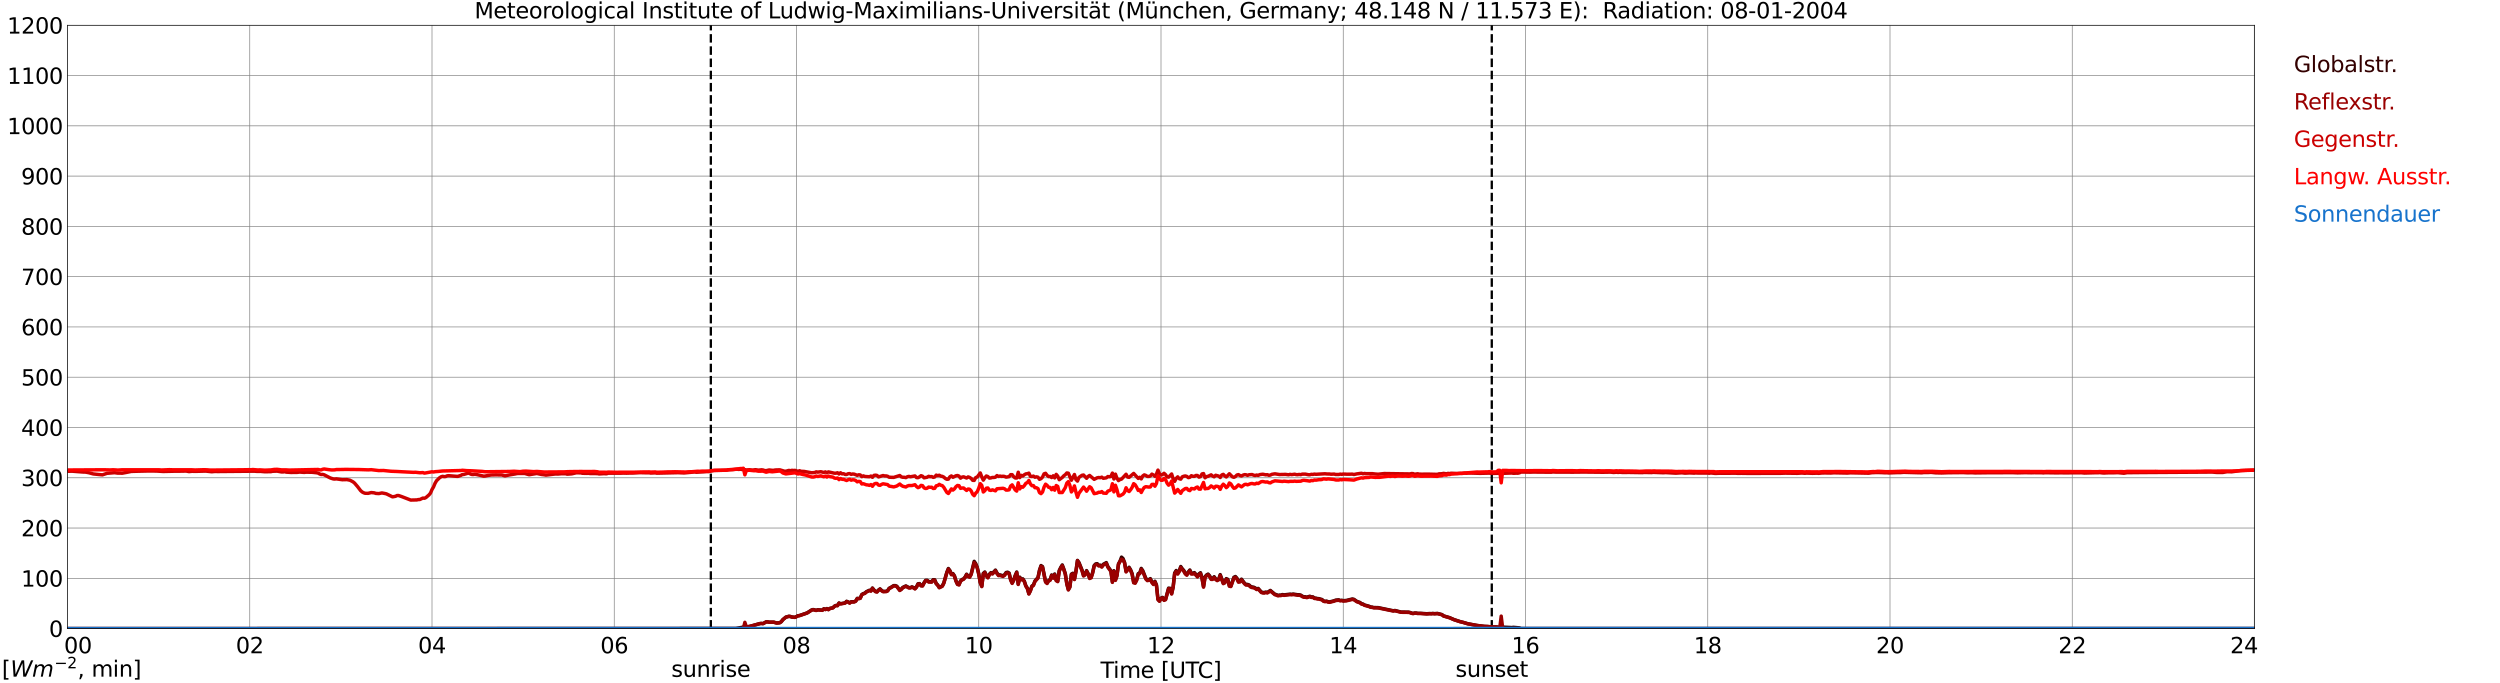 <?xml version="1.0" encoding="utf-8" standalone="no"?>
<!DOCTYPE svg PUBLIC "-//W3C//DTD SVG 1.1//EN"
  "http://www.w3.org/Graphics/SVG/1.1/DTD/svg11.dtd">
<svg xmlns:xlink="http://www.w3.org/1999/xlink" width="1085.4pt" height="296.64pt" viewBox="0 0 1085.4 296.64" xmlns="http://www.w3.org/2000/svg" version="1.1">
 <defs>
  <style type="text/css">*{stroke-linejoin: round; stroke-linecap: butt}</style>
 </defs>
 <g id="figure_1">
  <g id="patch_1">
   <path d="M 0 296.64 
L 1085.4 296.64 
L 1085.4 0 
L 0 0 
z
" style="fill: #ffffff"/>
  </g>
  <g id="axes_1">
   <g id="patch_2">
    <path d="M 29.306 272.909 
L 978.814 272.909 
L 978.814 10.976 
L 29.306 10.976 
z
" style="fill: #ffffff"/>
   </g>
   <g id="patch_3">
    <path d="M 978.814 272.909 
L 978.814 272.909 
L 978.814 10.976 
L 978.814 10.976 
z
" clip-path="url(#p7a5a0d1f2d)" style="fill: #d3d3d3; opacity: 0.25; stroke: #d3d3d3; stroke-linejoin: miter"/>
   </g>
   <g id="matplotlib.axis_1">
    <g id="xtick_1">
     <g id="line2d_1">
      <path d="M 29.306 272.909 
L 29.306 10.976 
" clip-path="url(#p7a5a0d1f2d)" style="fill: none; stroke: #808080; stroke-width: 0.3; stroke-linecap: square"/>
     </g>
     <g id="line2d_2"/>
     <g id="text_1">
      <!--    00 -->
      <g transform="translate(18.733 283.627) scale(0.095 -0.095)">
       <defs>
        <path id="DejaVuSans-20" transform="scale(0.016)"/>
        <path id="DejaVuSans-30" d="M 2034 4250 
Q 1547 4250 1301 3770 
Q 1056 3291 1056 2328 
Q 1056 1369 1301 889 
Q 1547 409 2034 409 
Q 2525 409 2770 889 
Q 3016 1369 3016 2328 
Q 3016 3291 2770 3770 
Q 2525 4250 2034 4250 
z
M 2034 4750 
Q 2819 4750 3233 4129 
Q 3647 3509 3647 2328 
Q 3647 1150 3233 529 
Q 2819 -91 2034 -91 
Q 1250 -91 836 529 
Q 422 1150 422 2328 
Q 422 3509 836 4129 
Q 1250 4750 2034 4750 
z
" transform="scale(0.016)"/>
       </defs>
       <use xlink:href="#DejaVuSans-20"/>
       <use xlink:href="#DejaVuSans-20" transform="translate(31.787 0)"/>
       <use xlink:href="#DejaVuSans-20" transform="translate(63.574 0)"/>
       <use xlink:href="#DejaVuSans-30" transform="translate(95.361 0)"/>
       <use xlink:href="#DejaVuSans-30" transform="translate(158.984 0)"/>
      </g>
     </g>
    </g>
    <g id="xtick_2">
     <g id="line2d_3">
      <path d="M 108.431 272.909 
L 108.431 10.976 
" clip-path="url(#p7a5a0d1f2d)" style="fill: none; stroke: #808080; stroke-width: 0.3; stroke-linecap: square"/>
     </g>
     <g id="line2d_4"/>
     <g id="text_2">
      <!-- 02 -->
      <g transform="translate(102.387 283.627) scale(0.095 -0.095)">
       <defs>
        <path id="DejaVuSans-32" d="M 1228 531 
L 3431 531 
L 3431 0 
L 469 0 
L 469 531 
Q 828 903 1448 1529 
Q 2069 2156 2228 2338 
Q 2531 2678 2651 2914 
Q 2772 3150 2772 3378 
Q 2772 3750 2511 3984 
Q 2250 4219 1831 4219 
Q 1534 4219 1204 4116 
Q 875 4013 500 3803 
L 500 4441 
Q 881 4594 1212 4672 
Q 1544 4750 1819 4750 
Q 2544 4750 2975 4387 
Q 3406 4025 3406 3419 
Q 3406 3131 3298 2873 
Q 3191 2616 2906 2266 
Q 2828 2175 2409 1742 
Q 1991 1309 1228 531 
z
" transform="scale(0.016)"/>
       </defs>
       <use xlink:href="#DejaVuSans-30"/>
       <use xlink:href="#DejaVuSans-32" transform="translate(63.623 0)"/>
      </g>
     </g>
    </g>
    <g id="xtick_3">
     <g id="line2d_5">
      <path d="M 187.557 272.909 
L 187.557 10.976 
" clip-path="url(#p7a5a0d1f2d)" style="fill: none; stroke: #808080; stroke-width: 0.3; stroke-linecap: square"/>
     </g>
     <g id="line2d_6"/>
     <g id="text_3">
      <!-- 04 -->
      <g transform="translate(181.513 283.627) scale(0.095 -0.095)">
       <defs>
        <path id="DejaVuSans-34" d="M 2419 4116 
L 825 1625 
L 2419 1625 
L 2419 4116 
z
M 2253 4666 
L 3047 4666 
L 3047 1625 
L 3713 1625 
L 3713 1100 
L 3047 1100 
L 3047 0 
L 2419 0 
L 2419 1100 
L 313 1100 
L 313 1709 
L 2253 4666 
z
" transform="scale(0.016)"/>
       </defs>
       <use xlink:href="#DejaVuSans-30"/>
       <use xlink:href="#DejaVuSans-34" transform="translate(63.623 0)"/>
      </g>
     </g>
    </g>
    <g id="xtick_4">
     <g id="line2d_7">
      <path d="M 266.683 272.909 
L 266.683 10.976 
" clip-path="url(#p7a5a0d1f2d)" style="fill: none; stroke: #808080; stroke-width: 0.3; stroke-linecap: square"/>
     </g>
     <g id="line2d_8"/>
     <g id="text_4">
      <!-- 06 -->
      <g transform="translate(260.638 283.627) scale(0.095 -0.095)">
       <defs>
        <path id="DejaVuSans-36" d="M 2113 2584 
Q 1688 2584 1439 2293 
Q 1191 2003 1191 1497 
Q 1191 994 1439 701 
Q 1688 409 2113 409 
Q 2538 409 2786 701 
Q 3034 994 3034 1497 
Q 3034 2003 2786 2293 
Q 2538 2584 2113 2584 
z
M 3366 4563 
L 3366 3988 
Q 3128 4100 2886 4159 
Q 2644 4219 2406 4219 
Q 1781 4219 1451 3797 
Q 1122 3375 1075 2522 
Q 1259 2794 1537 2939 
Q 1816 3084 2150 3084 
Q 2853 3084 3261 2657 
Q 3669 2231 3669 1497 
Q 3669 778 3244 343 
Q 2819 -91 2113 -91 
Q 1303 -91 875 529 
Q 447 1150 447 2328 
Q 447 3434 972 4092 
Q 1497 4750 2381 4750 
Q 2619 4750 2861 4703 
Q 3103 4656 3366 4563 
z
" transform="scale(0.016)"/>
       </defs>
       <use xlink:href="#DejaVuSans-30"/>
       <use xlink:href="#DejaVuSans-36" transform="translate(63.623 0)"/>
      </g>
     </g>
    </g>
    <g id="xtick_5">
     <g id="line2d_9">
      <path d="M 345.808 272.909 
L 345.808 10.976 
" clip-path="url(#p7a5a0d1f2d)" style="fill: none; stroke: #808080; stroke-width: 0.3; stroke-linecap: square"/>
     </g>
     <g id="line2d_10"/>
     <g id="text_5">
      <!-- 08 -->
      <g transform="translate(339.764 283.627) scale(0.095 -0.095)">
       <defs>
        <path id="DejaVuSans-38" d="M 2034 2216 
Q 1584 2216 1326 1975 
Q 1069 1734 1069 1313 
Q 1069 891 1326 650 
Q 1584 409 2034 409 
Q 2484 409 2743 651 
Q 3003 894 3003 1313 
Q 3003 1734 2745 1975 
Q 2488 2216 2034 2216 
z
M 1403 2484 
Q 997 2584 770 2862 
Q 544 3141 544 3541 
Q 544 4100 942 4425 
Q 1341 4750 2034 4750 
Q 2731 4750 3128 4425 
Q 3525 4100 3525 3541 
Q 3525 3141 3298 2862 
Q 3072 2584 2669 2484 
Q 3125 2378 3379 2068 
Q 3634 1759 3634 1313 
Q 3634 634 3220 271 
Q 2806 -91 2034 -91 
Q 1263 -91 848 271 
Q 434 634 434 1313 
Q 434 1759 690 2068 
Q 947 2378 1403 2484 
z
M 1172 3481 
Q 1172 3119 1398 2916 
Q 1625 2713 2034 2713 
Q 2441 2713 2670 2916 
Q 2900 3119 2900 3481 
Q 2900 3844 2670 4047 
Q 2441 4250 2034 4250 
Q 1625 4250 1398 4047 
Q 1172 3844 1172 3481 
z
" transform="scale(0.016)"/>
       </defs>
       <use xlink:href="#DejaVuSans-30"/>
       <use xlink:href="#DejaVuSans-38" transform="translate(63.623 0)"/>
      </g>
     </g>
    </g>
    <g id="xtick_6">
     <g id="line2d_11">
      <path d="M 424.934 272.909 
L 424.934 10.976 
" clip-path="url(#p7a5a0d1f2d)" style="fill: none; stroke: #808080; stroke-width: 0.3; stroke-linecap: square"/>
     </g>
     <g id="line2d_12"/>
     <g id="text_6">
      <!-- 10 -->
      <g transform="translate(418.89 283.627) scale(0.095 -0.095)">
       <defs>
        <path id="DejaVuSans-31" d="M 794 531 
L 1825 531 
L 1825 4091 
L 703 3866 
L 703 4441 
L 1819 4666 
L 2450 4666 
L 2450 531 
L 3481 531 
L 3481 0 
L 794 0 
L 794 531 
z
" transform="scale(0.016)"/>
       </defs>
       <use xlink:href="#DejaVuSans-31"/>
       <use xlink:href="#DejaVuSans-30" transform="translate(63.623 0)"/>
      </g>
     </g>
    </g>
    <g id="xtick_7">
     <g id="line2d_13">
      <path d="M 504.06 272.909 
L 504.06 10.976 
" clip-path="url(#p7a5a0d1f2d)" style="fill: none; stroke: #808080; stroke-width: 0.3; stroke-linecap: square"/>
     </g>
     <g id="line2d_14"/>
     <g id="text_7">
      <!-- 12 -->
      <g transform="translate(498.015 283.627) scale(0.095 -0.095)">
       <use xlink:href="#DejaVuSans-31"/>
       <use xlink:href="#DejaVuSans-32" transform="translate(63.623 0)"/>
      </g>
     </g>
    </g>
    <g id="xtick_8">
     <g id="line2d_15">
      <path d="M 583.185 272.909 
L 583.185 10.976 
" clip-path="url(#p7a5a0d1f2d)" style="fill: none; stroke: #808080; stroke-width: 0.3; stroke-linecap: square"/>
     </g>
     <g id="line2d_16"/>
     <g id="text_8">
      <!-- 14 -->
      <g transform="translate(577.141 283.627) scale(0.095 -0.095)">
       <use xlink:href="#DejaVuSans-31"/>
       <use xlink:href="#DejaVuSans-34" transform="translate(63.623 0)"/>
      </g>
     </g>
    </g>
    <g id="xtick_9">
     <g id="line2d_17">
      <path d="M 662.311 272.909 
L 662.311 10.976 
" clip-path="url(#p7a5a0d1f2d)" style="fill: none; stroke: #808080; stroke-width: 0.3; stroke-linecap: square"/>
     </g>
     <g id="line2d_18"/>
     <g id="text_9">
      <!-- 16 -->
      <g transform="translate(656.267 283.627) scale(0.095 -0.095)">
       <use xlink:href="#DejaVuSans-31"/>
       <use xlink:href="#DejaVuSans-36" transform="translate(63.623 0)"/>
      </g>
     </g>
    </g>
    <g id="xtick_10">
     <g id="line2d_19">
      <path d="M 741.437 272.909 
L 741.437 10.976 
" clip-path="url(#p7a5a0d1f2d)" style="fill: none; stroke: #808080; stroke-width: 0.3; stroke-linecap: square"/>
     </g>
     <g id="line2d_20"/>
     <g id="text_10">
      <!-- 18 -->
      <g transform="translate(735.392 283.627) scale(0.095 -0.095)">
       <use xlink:href="#DejaVuSans-31"/>
       <use xlink:href="#DejaVuSans-38" transform="translate(63.623 0)"/>
      </g>
     </g>
    </g>
    <g id="xtick_11">
     <g id="line2d_21">
      <path d="M 820.562 272.909 
L 820.562 10.976 
" clip-path="url(#p7a5a0d1f2d)" style="fill: none; stroke: #808080; stroke-width: 0.3; stroke-linecap: square"/>
     </g>
     <g id="line2d_22"/>
     <g id="text_11">
      <!-- 20 -->
      <g transform="translate(814.518 283.627) scale(0.095 -0.095)">
       <use xlink:href="#DejaVuSans-32"/>
       <use xlink:href="#DejaVuSans-30" transform="translate(63.623 0)"/>
      </g>
     </g>
    </g>
    <g id="xtick_12">
     <g id="line2d_23">
      <path d="M 899.688 272.909 
L 899.688 10.976 
" clip-path="url(#p7a5a0d1f2d)" style="fill: none; stroke: #808080; stroke-width: 0.3; stroke-linecap: square"/>
     </g>
     <g id="line2d_24"/>
     <g id="text_12">
      <!-- 22 -->
      <g transform="translate(893.644 283.627) scale(0.095 -0.095)">
       <use xlink:href="#DejaVuSans-32"/>
       <use xlink:href="#DejaVuSans-32" transform="translate(63.623 0)"/>
      </g>
     </g>
    </g>
    <g id="xtick_13">
     <g id="line2d_25">
      <path d="M 978.814 272.909 
L 978.814 10.976 
" clip-path="url(#p7a5a0d1f2d)" style="fill: none; stroke: #808080; stroke-width: 0.3; stroke-linecap: square"/>
     </g>
     <g id="line2d_26"/>
     <g id="text_13">
      <!-- 24    -->
      <g transform="translate(968.241 283.627) scale(0.095 -0.095)">
       <use xlink:href="#DejaVuSans-32"/>
       <use xlink:href="#DejaVuSans-34" transform="translate(63.623 0)"/>
       <use xlink:href="#DejaVuSans-20" transform="translate(127.246 0)"/>
       <use xlink:href="#DejaVuSans-20" transform="translate(159.033 0)"/>
       <use xlink:href="#DejaVuSans-20" transform="translate(190.82 0)"/>
      </g>
     </g>
    </g>
    <g id="text_14">
     <!-- Time [UTC] -->
     <g transform="translate(477.806 294.322) scale(0.095 -0.095)">
      <defs>
       <path id="DejaVuSans-54" d="M -19 4666 
L 3928 4666 
L 3928 4134 
L 2272 4134 
L 2272 0 
L 1638 0 
L 1638 4134 
L -19 4134 
L -19 4666 
z
" transform="scale(0.016)"/>
       <path id="DejaVuSans-69" d="M 603 3500 
L 1178 3500 
L 1178 0 
L 603 0 
L 603 3500 
z
M 603 4863 
L 1178 4863 
L 1178 4134 
L 603 4134 
L 603 4863 
z
" transform="scale(0.016)"/>
       <path id="DejaVuSans-6d" d="M 3328 2828 
Q 3544 3216 3844 3400 
Q 4144 3584 4550 3584 
Q 5097 3584 5394 3201 
Q 5691 2819 5691 2113 
L 5691 0 
L 5113 0 
L 5113 2094 
Q 5113 2597 4934 2840 
Q 4756 3084 4391 3084 
Q 3944 3084 3684 2787 
Q 3425 2491 3425 1978 
L 3425 0 
L 2847 0 
L 2847 2094 
Q 2847 2600 2669 2842 
Q 2491 3084 2119 3084 
Q 1678 3084 1418 2786 
Q 1159 2488 1159 1978 
L 1159 0 
L 581 0 
L 581 3500 
L 1159 3500 
L 1159 2956 
Q 1356 3278 1631 3431 
Q 1906 3584 2284 3584 
Q 2666 3584 2933 3390 
Q 3200 3197 3328 2828 
z
" transform="scale(0.016)"/>
       <path id="DejaVuSans-65" d="M 3597 1894 
L 3597 1613 
L 953 1613 
Q 991 1019 1311 708 
Q 1631 397 2203 397 
Q 2534 397 2845 478 
Q 3156 559 3463 722 
L 3463 178 
Q 3153 47 2828 -22 
Q 2503 -91 2169 -91 
Q 1331 -91 842 396 
Q 353 884 353 1716 
Q 353 2575 817 3079 
Q 1281 3584 2069 3584 
Q 2775 3584 3186 3129 
Q 3597 2675 3597 1894 
z
M 3022 2063 
Q 3016 2534 2758 2815 
Q 2500 3097 2075 3097 
Q 1594 3097 1305 2825 
Q 1016 2553 972 2059 
L 3022 2063 
z
" transform="scale(0.016)"/>
       <path id="DejaVuSans-5b" d="M 550 4863 
L 1875 4863 
L 1875 4416 
L 1125 4416 
L 1125 -397 
L 1875 -397 
L 1875 -844 
L 550 -844 
L 550 4863 
z
" transform="scale(0.016)"/>
       <path id="DejaVuSans-55" d="M 556 4666 
L 1191 4666 
L 1191 1831 
Q 1191 1081 1462 751 
Q 1734 422 2344 422 
Q 2950 422 3222 751 
Q 3494 1081 3494 1831 
L 3494 4666 
L 4128 4666 
L 4128 1753 
Q 4128 841 3676 375 
Q 3225 -91 2344 -91 
Q 1459 -91 1007 375 
Q 556 841 556 1753 
L 556 4666 
z
" transform="scale(0.016)"/>
       <path id="DejaVuSans-43" d="M 4122 4306 
L 4122 3641 
Q 3803 3938 3442 4084 
Q 3081 4231 2675 4231 
Q 1875 4231 1450 3742 
Q 1025 3253 1025 2328 
Q 1025 1406 1450 917 
Q 1875 428 2675 428 
Q 3081 428 3442 575 
Q 3803 722 4122 1019 
L 4122 359 
Q 3791 134 3420 21 
Q 3050 -91 2638 -91 
Q 1578 -91 968 557 
Q 359 1206 359 2328 
Q 359 3453 968 4101 
Q 1578 4750 2638 4750 
Q 3056 4750 3426 4639 
Q 3797 4528 4122 4306 
z
" transform="scale(0.016)"/>
       <path id="DejaVuSans-5d" d="M 1947 4863 
L 1947 -844 
L 622 -844 
L 622 -397 
L 1369 -397 
L 1369 4416 
L 622 4416 
L 622 4863 
L 1947 4863 
z
" transform="scale(0.016)"/>
      </defs>
      <use xlink:href="#DejaVuSans-54"/>
      <use xlink:href="#DejaVuSans-69" transform="translate(57.959 0)"/>
      <use xlink:href="#DejaVuSans-6d" transform="translate(85.742 0)"/>
      <use xlink:href="#DejaVuSans-65" transform="translate(183.154 0)"/>
      <use xlink:href="#DejaVuSans-20" transform="translate(244.678 0)"/>
      <use xlink:href="#DejaVuSans-5b" transform="translate(276.465 0)"/>
      <use xlink:href="#DejaVuSans-55" transform="translate(315.479 0)"/>
      <use xlink:href="#DejaVuSans-54" transform="translate(388.672 0)"/>
      <use xlink:href="#DejaVuSans-43" transform="translate(443.881 0)"/>
      <use xlink:href="#DejaVuSans-5d" transform="translate(513.705 0)"/>
     </g>
    </g>
   </g>
   <g id="matplotlib.axis_2">
    <g id="ytick_1">
     <g id="line2d_27">
      <path d="M 29.306 272.909 
L 978.814 272.909 
" clip-path="url(#p7a5a0d1f2d)" style="fill: none; stroke: #808080; stroke-width: 0.3; stroke-linecap: square"/>
     </g>
     <g id="line2d_28"/>
     <g id="text_15">
      <!-- 0 -->
      <g transform="translate(21.261 276.518) scale(0.095 -0.095)">
       <use xlink:href="#DejaVuSans-30"/>
      </g>
     </g>
    </g>
    <g id="ytick_2">
     <g id="line2d_29">
      <path d="M 29.306 251.081 
L 978.814 251.081 
" clip-path="url(#p7a5a0d1f2d)" style="fill: none; stroke: #808080; stroke-width: 0.3; stroke-linecap: square"/>
     </g>
     <g id="line2d_30"/>
     <g id="text_16">
      <!-- 100 -->
      <g transform="translate(9.173 254.69) scale(0.095 -0.095)">
       <use xlink:href="#DejaVuSans-31"/>
       <use xlink:href="#DejaVuSans-30" transform="translate(63.623 0)"/>
       <use xlink:href="#DejaVuSans-30" transform="translate(127.246 0)"/>
      </g>
     </g>
    </g>
    <g id="ytick_3">
     <g id="line2d_31">
      <path d="M 29.306 229.253 
L 978.814 229.253 
" clip-path="url(#p7a5a0d1f2d)" style="fill: none; stroke: #808080; stroke-width: 0.3; stroke-linecap: square"/>
     </g>
     <g id="line2d_32"/>
     <g id="text_17">
      <!-- 200 -->
      <g transform="translate(9.173 232.863) scale(0.095 -0.095)">
       <use xlink:href="#DejaVuSans-32"/>
       <use xlink:href="#DejaVuSans-30" transform="translate(63.623 0)"/>
       <use xlink:href="#DejaVuSans-30" transform="translate(127.246 0)"/>
      </g>
     </g>
    </g>
    <g id="ytick_4">
     <g id="line2d_33">
      <path d="M 29.306 207.426 
L 978.814 207.426 
" clip-path="url(#p7a5a0d1f2d)" style="fill: none; stroke: #808080; stroke-width: 0.3; stroke-linecap: square"/>
     </g>
     <g id="line2d_34"/>
     <g id="text_18">
      <!-- 300 -->
      <g transform="translate(9.173 211.035) scale(0.095 -0.095)">
       <defs>
        <path id="DejaVuSans-33" d="M 2597 2516 
Q 3050 2419 3304 2112 
Q 3559 1806 3559 1356 
Q 3559 666 3084 287 
Q 2609 -91 1734 -91 
Q 1441 -91 1130 -33 
Q 819 25 488 141 
L 488 750 
Q 750 597 1062 519 
Q 1375 441 1716 441 
Q 2309 441 2620 675 
Q 2931 909 2931 1356 
Q 2931 1769 2642 2001 
Q 2353 2234 1838 2234 
L 1294 2234 
L 1294 2753 
L 1863 2753 
Q 2328 2753 2575 2939 
Q 2822 3125 2822 3475 
Q 2822 3834 2567 4026 
Q 2313 4219 1838 4219 
Q 1578 4219 1281 4162 
Q 984 4106 628 3988 
L 628 4550 
Q 988 4650 1302 4700 
Q 1616 4750 1894 4750 
Q 2613 4750 3031 4423 
Q 3450 4097 3450 3541 
Q 3450 3153 3228 2886 
Q 3006 2619 2597 2516 
z
" transform="scale(0.016)"/>
       </defs>
       <use xlink:href="#DejaVuSans-33"/>
       <use xlink:href="#DejaVuSans-30" transform="translate(63.623 0)"/>
       <use xlink:href="#DejaVuSans-30" transform="translate(127.246 0)"/>
      </g>
     </g>
    </g>
    <g id="ytick_5">
     <g id="line2d_35">
      <path d="M 29.306 185.598 
L 978.814 185.598 
" clip-path="url(#p7a5a0d1f2d)" style="fill: none; stroke: #808080; stroke-width: 0.3; stroke-linecap: square"/>
     </g>
     <g id="line2d_36"/>
     <g id="text_19">
      <!-- 400 -->
      <g transform="translate(9.173 189.207) scale(0.095 -0.095)">
       <use xlink:href="#DejaVuSans-34"/>
       <use xlink:href="#DejaVuSans-30" transform="translate(63.623 0)"/>
       <use xlink:href="#DejaVuSans-30" transform="translate(127.246 0)"/>
      </g>
     </g>
    </g>
    <g id="ytick_6">
     <g id="line2d_37">
      <path d="M 29.306 163.77 
L 978.814 163.77 
" clip-path="url(#p7a5a0d1f2d)" style="fill: none; stroke: #808080; stroke-width: 0.3; stroke-linecap: square"/>
     </g>
     <g id="line2d_38"/>
     <g id="text_20">
      <!-- 500 -->
      <g transform="translate(9.173 167.379) scale(0.095 -0.095)">
       <defs>
        <path id="DejaVuSans-35" d="M 691 4666 
L 3169 4666 
L 3169 4134 
L 1269 4134 
L 1269 2991 
Q 1406 3038 1543 3061 
Q 1681 3084 1819 3084 
Q 2600 3084 3056 2656 
Q 3513 2228 3513 1497 
Q 3513 744 3044 326 
Q 2575 -91 1722 -91 
Q 1428 -91 1123 -41 
Q 819 9 494 109 
L 494 744 
Q 775 591 1075 516 
Q 1375 441 1709 441 
Q 2250 441 2565 725 
Q 2881 1009 2881 1497 
Q 2881 1984 2565 2268 
Q 2250 2553 1709 2553 
Q 1456 2553 1204 2497 
Q 953 2441 691 2322 
L 691 4666 
z
" transform="scale(0.016)"/>
       </defs>
       <use xlink:href="#DejaVuSans-35"/>
       <use xlink:href="#DejaVuSans-30" transform="translate(63.623 0)"/>
       <use xlink:href="#DejaVuSans-30" transform="translate(127.246 0)"/>
      </g>
     </g>
    </g>
    <g id="ytick_7">
     <g id="line2d_39">
      <path d="M 29.306 141.942 
L 978.814 141.942 
" clip-path="url(#p7a5a0d1f2d)" style="fill: none; stroke: #808080; stroke-width: 0.3; stroke-linecap: square"/>
     </g>
     <g id="line2d_40"/>
     <g id="text_21">
      <!-- 600 -->
      <g transform="translate(9.173 145.551) scale(0.095 -0.095)">
       <use xlink:href="#DejaVuSans-36"/>
       <use xlink:href="#DejaVuSans-30" transform="translate(63.623 0)"/>
       <use xlink:href="#DejaVuSans-30" transform="translate(127.246 0)"/>
      </g>
     </g>
    </g>
    <g id="ytick_8">
     <g id="line2d_41">
      <path d="M 29.306 120.114 
L 978.814 120.114 
" clip-path="url(#p7a5a0d1f2d)" style="fill: none; stroke: #808080; stroke-width: 0.3; stroke-linecap: square"/>
     </g>
     <g id="line2d_42"/>
     <g id="text_22">
      <!-- 700 -->
      <g transform="translate(9.173 123.724) scale(0.095 -0.095)">
       <defs>
        <path id="DejaVuSans-37" d="M 525 4666 
L 3525 4666 
L 3525 4397 
L 1831 0 
L 1172 0 
L 2766 4134 
L 525 4134 
L 525 4666 
z
" transform="scale(0.016)"/>
       </defs>
       <use xlink:href="#DejaVuSans-37"/>
       <use xlink:href="#DejaVuSans-30" transform="translate(63.623 0)"/>
       <use xlink:href="#DejaVuSans-30" transform="translate(127.246 0)"/>
      </g>
     </g>
    </g>
    <g id="ytick_9">
     <g id="line2d_43">
      <path d="M 29.306 98.287 
L 978.814 98.287 
" clip-path="url(#p7a5a0d1f2d)" style="fill: none; stroke: #808080; stroke-width: 0.3; stroke-linecap: square"/>
     </g>
     <g id="line2d_44"/>
     <g id="text_23">
      <!-- 800 -->
      <g transform="translate(9.173 101.896) scale(0.095 -0.095)">
       <use xlink:href="#DejaVuSans-38"/>
       <use xlink:href="#DejaVuSans-30" transform="translate(63.623 0)"/>
       <use xlink:href="#DejaVuSans-30" transform="translate(127.246 0)"/>
      </g>
     </g>
    </g>
    <g id="ytick_10">
     <g id="line2d_45">
      <path d="M 29.306 76.459 
L 978.814 76.459 
" clip-path="url(#p7a5a0d1f2d)" style="fill: none; stroke: #808080; stroke-width: 0.3; stroke-linecap: square"/>
     </g>
     <g id="line2d_46"/>
     <g id="text_24">
      <!-- 900 -->
      <g transform="translate(9.173 80.068) scale(0.095 -0.095)">
       <defs>
        <path id="DejaVuSans-39" d="M 703 97 
L 703 672 
Q 941 559 1184 500 
Q 1428 441 1663 441 
Q 2288 441 2617 861 
Q 2947 1281 2994 2138 
Q 2813 1869 2534 1725 
Q 2256 1581 1919 1581 
Q 1219 1581 811 2004 
Q 403 2428 403 3163 
Q 403 3881 828 4315 
Q 1253 4750 1959 4750 
Q 2769 4750 3195 4129 
Q 3622 3509 3622 2328 
Q 3622 1225 3098 567 
Q 2575 -91 1691 -91 
Q 1453 -91 1209 -44 
Q 966 3 703 97 
z
M 1959 2075 
Q 2384 2075 2632 2365 
Q 2881 2656 2881 3163 
Q 2881 3666 2632 3958 
Q 2384 4250 1959 4250 
Q 1534 4250 1286 3958 
Q 1038 3666 1038 3163 
Q 1038 2656 1286 2365 
Q 1534 2075 1959 2075 
z
" transform="scale(0.016)"/>
       </defs>
       <use xlink:href="#DejaVuSans-39"/>
       <use xlink:href="#DejaVuSans-30" transform="translate(63.623 0)"/>
       <use xlink:href="#DejaVuSans-30" transform="translate(127.246 0)"/>
      </g>
     </g>
    </g>
    <g id="ytick_11">
     <g id="line2d_47">
      <path d="M 29.306 54.631 
L 978.814 54.631 
" clip-path="url(#p7a5a0d1f2d)" style="fill: none; stroke: #808080; stroke-width: 0.3; stroke-linecap: square"/>
     </g>
     <g id="line2d_48"/>
     <g id="text_25">
      <!-- 1000 -->
      <g transform="translate(3.128 58.24) scale(0.095 -0.095)">
       <use xlink:href="#DejaVuSans-31"/>
       <use xlink:href="#DejaVuSans-30" transform="translate(63.623 0)"/>
       <use xlink:href="#DejaVuSans-30" transform="translate(127.246 0)"/>
       <use xlink:href="#DejaVuSans-30" transform="translate(190.869 0)"/>
      </g>
     </g>
    </g>
    <g id="ytick_12">
     <g id="line2d_49">
      <path d="M 29.306 32.803 
L 978.814 32.803 
" clip-path="url(#p7a5a0d1f2d)" style="fill: none; stroke: #808080; stroke-width: 0.3; stroke-linecap: square"/>
     </g>
     <g id="line2d_50"/>
     <g id="text_26">
      <!-- 1100 -->
      <g transform="translate(3.128 36.413) scale(0.095 -0.095)">
       <use xlink:href="#DejaVuSans-31"/>
       <use xlink:href="#DejaVuSans-31" transform="translate(63.623 0)"/>
       <use xlink:href="#DejaVuSans-30" transform="translate(127.246 0)"/>
       <use xlink:href="#DejaVuSans-30" transform="translate(190.869 0)"/>
      </g>
     </g>
    </g>
    <g id="ytick_13">
     <g id="line2d_51">
      <path d="M 29.306 10.976 
L 978.814 10.976 
" clip-path="url(#p7a5a0d1f2d)" style="fill: none; stroke: #808080; stroke-width: 0.3; stroke-linecap: square"/>
     </g>
     <g id="line2d_52"/>
     <g id="text_27">
      <!-- 1200 -->
      <g transform="translate(3.128 14.585) scale(0.095 -0.095)">
       <use xlink:href="#DejaVuSans-31"/>
       <use xlink:href="#DejaVuSans-32" transform="translate(63.623 0)"/>
       <use xlink:href="#DejaVuSans-30" transform="translate(127.246 0)"/>
       <use xlink:href="#DejaVuSans-30" transform="translate(190.869 0)"/>
      </g>
     </g>
    </g>
   </g>
   <g id="line2d_53">
    <path d="M 308.619 272.909 
L 308.619 10.976 
" clip-path="url(#p7a5a0d1f2d)" style="fill: none; stroke-dasharray: 3.7,1.6; stroke-dashoffset: 0; stroke: #000000"/>
   </g>
   <g id="line2d_54">
    <path d="M 647.673 272.909 
L 647.673 10.976 
" clip-path="url(#p7a5a0d1f2d)" style="fill: none; stroke-dasharray: 3.7,1.6; stroke-dashoffset: 0; stroke: #000000"/>
   </g>
   <g id="line2d_55">
    <path d="M 29.306 272.909 
L 319.433 272.863 
L 321.411 272.496 
L 322.73 272.267 
L 325.368 271.994 
L 326.686 271.628 
L 328.005 271.261 
L 329.324 270.894 
L 329.983 270.713 
L 330.643 270.667 
L 331.302 270.757 
L 332.621 269.98 
L 333.28 269.98 
L 333.94 270.117 
L 335.918 270.117 
L 337.236 270.484 
L 338.555 270.346 
L 339.215 269.888 
L 339.874 269.019 
L 341.193 267.921 
L 342.512 267.554 
L 343.171 267.646 
L 343.83 267.875 
L 345.149 268.013 
L 346.468 267.325 
L 347.127 267.234 
L 350.424 266.09 
L 352.402 264.809 
L 353.062 264.625 
L 354.38 264.992 
L 355.04 264.717 
L 357.018 264.9 
L 357.677 264.306 
L 358.337 264.579 
L 358.996 264.215 
L 359.655 264.625 
L 360.315 264.123 
L 361.634 263.848 
L 362.293 263.161 
L 362.952 262.842 
L 363.612 262.888 
L 364.271 261.788 
L 364.93 262.108 
L 366.909 261.744 
L 367.568 261.056 
L 368.227 261.331 
L 368.887 261.744 
L 369.546 261.24 
L 370.865 261.24 
L 371.524 260.919 
L 372.184 259.775 
L 372.843 259.821 
L 373.502 259.638 
L 374.162 258.081 
L 374.821 257.717 
L 375.481 257.487 
L 376.14 256.892 
L 377.459 256.252 
L 378.118 256.481 
L 378.777 255.292 
L 379.437 256.115 
L 380.096 256.754 
L 380.756 256.892 
L 381.415 256.16 
L 382.074 255.656 
L 382.734 256.298 
L 383.393 256.754 
L 384.712 256.708 
L 385.371 256.435 
L 386.031 255.381 
L 386.69 255.062 
L 388.009 254.237 
L 388.668 254.237 
L 389.328 254.467 
L 390.646 256.206 
L 391.306 255.748 
L 391.965 255.017 
L 393.284 254.375 
L 394.603 255.108 
L 395.262 255.108 
L 395.921 254.787 
L 396.581 255.062 
L 397.24 255.519 
L 397.899 254.787 
L 398.559 253.46 
L 399.218 253.369 
L 399.878 254.191 
L 400.537 254.237 
L 401.196 252.956 
L 401.856 251.95 
L 402.515 251.904 
L 403.175 252.5 
L 404.493 252.546 
L 405.153 251.675 
L 405.812 251.721 
L 406.471 253.277 
L 407.131 253.964 
L 407.79 255.017 
L 409.109 254.375 
L 409.768 253.048 
L 411.087 248.427 
L 411.746 246.825 
L 412.406 247.693 
L 413.065 249.296 
L 413.725 249.02 
L 414.384 249.983 
L 415.043 252.133 
L 415.703 253.552 
L 416.362 253.781 
L 417.022 252.179 
L 417.681 251.583 
L 418.34 251.31 
L 419 250.531 
L 419.659 249.296 
L 420.318 250.121 
L 420.978 250.393 
L 421.637 249.204 
L 422.956 243.714 
L 423.615 244.675 
L 424.275 246.323 
L 424.934 249.112 
L 425.593 252.819 
L 426.253 254.467 
L 426.912 248.929 
L 427.572 248.335 
L 428.231 249.8 
L 428.89 250.623 
L 429.55 249.296 
L 430.209 248.61 
L 430.869 248.929 
L 432.187 247.512 
L 432.847 248.748 
L 433.506 249.616 
L 434.165 249.571 
L 435.484 249.983 
L 436.144 249.525 
L 436.803 248.564 
L 437.462 248.427 
L 438.122 248.793 
L 438.781 251.583 
L 439.44 253.048 
L 440.1 251.766 
L 440.759 249.846 
L 441.419 248.335 
L 442.078 253.506 
L 442.737 250.577 
L 443.397 251.491 
L 444.056 251.31 
L 444.716 252.271 
L 445.375 254.283 
L 446.034 255.337 
L 446.694 257.717 
L 447.353 256.39 
L 448.012 254.421 
L 448.672 253.964 
L 449.331 252.225 
L 450.65 250.714 
L 451.309 247.512 
L 451.969 245.543 
L 452.628 246.002 
L 453.947 252.5 
L 454.606 253.094 
L 455.266 251.996 
L 455.925 251.675 
L 456.584 249.616 
L 457.244 250.76 
L 457.903 249.204 
L 458.563 251.858 
L 459.222 252.271 
L 459.881 247.693 
L 460.541 246.323 
L 461.2 245.268 
L 461.859 247.008 
L 462.519 249.066 
L 463.178 253.414 
L 463.838 255.931 
L 464.497 254.742 
L 465.156 249.25 
L 465.816 248.885 
L 466.475 251.356 
L 467.134 247.923 
L 467.794 243.302 
L 468.453 244.216 
L 469.772 247.512 
L 470.431 249.8 
L 471.091 249.341 
L 471.75 247.739 
L 472.409 248.975 
L 473.069 250.898 
L 473.728 250.623 
L 474.388 248.518 
L 475.047 245.497 
L 475.706 244.812 
L 476.366 244.72 
L 477.025 245.406 
L 477.685 245.36 
L 478.344 245.91 
L 479.003 244.995 
L 480.322 244.262 
L 480.981 245.956 
L 482.3 247.785 
L 482.96 252.592 
L 483.619 247.785 
L 484.278 251.721 
L 484.938 249.8 
L 485.597 244.858 
L 486.256 243.668 
L 486.916 241.883 
L 487.575 242.479 
L 488.235 244.17 
L 488.894 247.968 
L 490.213 246.277 
L 490.872 247.375 
L 491.532 249.066 
L 492.191 252.729 
L 492.85 252.91 
L 493.51 251.583 
L 494.169 249.066 
L 494.828 248.748 
L 495.488 246.779 
L 496.147 247.739 
L 497.466 251.081 
L 498.125 251.766 
L 498.785 251.629 
L 499.444 251.219 
L 500.103 252.637 
L 500.763 253.46 
L 501.422 252.362 
L 502.082 253.919 
L 502.741 260.188 
L 503.4 260.873 
L 504.06 259.683 
L 504.719 259.362 
L 505.379 260.463 
L 506.038 260.188 
L 507.357 255.337 
L 508.016 255.427 
L 508.675 257.671 
L 509.335 254.742 
L 509.994 248.748 
L 510.654 247.693 
L 511.313 248.885 
L 511.972 247.831 
L 512.632 245.956 
L 513.291 246.916 
L 513.95 247.648 
L 514.61 248.839 
L 515.269 249.387 
L 515.929 248.289 
L 516.588 247.466 
L 517.247 248.885 
L 517.907 248.885 
L 518.566 248.61 
L 519.885 250.166 
L 520.544 249.158 
L 521.204 248.656 
L 521.863 250.852 
L 522.522 254.65 
L 523.182 250.393 
L 523.841 249.616 
L 524.501 249.25 
L 525.16 249.983 
L 525.819 251.219 
L 526.479 251.219 
L 527.138 250.393 
L 527.797 251.31 
L 528.457 251.766 
L 529.116 251.402 
L 529.776 249.479 
L 531.094 253.094 
L 531.754 252.773 
L 532.413 251.219 
L 533.073 251.537 
L 533.732 254.237 
L 534.391 254.375 
L 535.71 250.623 
L 536.369 250.302 
L 537.029 251.035 
L 537.688 252.454 
L 538.348 252.362 
L 539.007 251.448 
L 540.326 253.185 
L 540.985 253.735 
L 541.644 253.735 
L 542.304 253.964 
L 542.963 254.604 
L 543.623 254.833 
L 544.282 254.925 
L 544.941 255.246 
L 545.601 255.702 
L 546.26 255.473 
L 547.579 256.983 
L 548.238 257.212 
L 548.898 257.258 
L 549.557 257.029 
L 550.216 257.212 
L 551.535 256.344 
L 553.513 257.99 
L 554.173 258.173 
L 554.832 258.494 
L 555.491 258.356 
L 556.151 258.356 
L 556.81 258.127 
L 557.47 258.265 
L 559.448 258.035 
L 560.107 257.944 
L 560.766 258.035 
L 561.426 257.9 
L 563.404 258.219 
L 564.063 258.219 
L 564.723 258.356 
L 565.382 258.815 
L 566.042 259.09 
L 566.701 259.09 
L 567.36 259.271 
L 568.679 258.86 
L 569.338 259.181 
L 569.998 259.135 
L 570.657 259.638 
L 571.317 259.683 
L 571.976 259.867 
L 572.635 259.913 
L 573.954 260.279 
L 574.613 260.873 
L 575.273 261.056 
L 575.932 260.965 
L 576.592 261.24 
L 577.251 261.331 
L 579.229 260.827 
L 579.889 260.552 
L 581.207 260.417 
L 581.867 260.69 
L 582.526 260.598 
L 583.185 260.781 
L 584.504 260.69 
L 587.142 260.05 
L 587.801 260.188 
L 589.12 261.102 
L 590.439 261.561 
L 591.098 262.108 
L 591.757 262.246 
L 592.417 262.658 
L 594.395 263.206 
L 595.054 263.527 
L 595.714 263.573 
L 596.373 263.756 
L 598.351 263.802 
L 604.945 265.175 
L 605.604 265.038 
L 608.242 265.723 
L 611.539 265.769 
L 612.198 265.906 
L 612.858 266.181 
L 613.517 266.319 
L 614.176 266.136 
L 614.836 266.136 
L 615.495 266.273 
L 616.814 266.273 
L 619.451 266.457 
L 620.77 266.365 
L 621.429 266.411 
L 622.089 266.319 
L 622.748 266.411 
L 624.067 266.319 
L 626.045 266.823 
L 626.705 267.371 
L 629.342 268.15 
L 631.32 269.019 
L 633.958 269.888 
L 635.276 270.209 
L 637.255 270.802 
L 641.211 271.536 
L 644.508 271.948 
L 645.827 271.994 
L 647.805 272.175 
L 649.123 272.175 
L 651.102 272.267 
L 652.42 272.267 
L 656.377 272.45 
L 657.036 272.359 
L 659.674 272.588 
L 660.333 272.909 
L 978.154 272.909 
L 978.154 272.909 
" clip-path="url(#p7a5a0d1f2d)" style="fill: none; stroke: #330000; stroke-width: 1.5; stroke-linecap: square"/>
   </g>
   <g id="line2d_56">
    <path d="M 29.306 272.909 
L 322.73 272.909 
L 323.39 270.189 
L 324.049 272.138 
L 324.708 272.138 
L 326.686 271.641 
L 328.005 271.278 
L 329.324 270.916 
L 329.983 270.735 
L 330.643 270.689 
L 331.302 270.778 
L 332.621 270.01 
L 333.28 270.01 
L 333.94 270.145 
L 335.918 270.145 
L 337.236 270.508 
L 338.555 270.372 
L 339.215 269.918 
L 339.874 269.058 
L 341.193 267.971 
L 342.512 267.609 
L 343.171 267.699 
L 343.83 267.926 
L 345.149 268.061 
L 346.468 267.382 
L 347.127 267.29 
L 350.424 266.157 
L 352.402 264.889 
L 353.062 264.708 
L 354.38 265.07 
L 355.04 264.8 
L 357.018 264.981 
L 357.677 264.392 
L 358.337 264.662 
L 358.996 264.3 
L 359.655 264.708 
L 360.315 264.21 
L 361.634 263.938 
L 362.293 263.259 
L 362.952 262.942 
L 363.612 262.988 
L 364.271 261.899 
L 364.93 262.218 
L 366.909 261.855 
L 367.568 261.174 
L 368.227 261.447 
L 368.887 261.855 
L 369.546 261.355 
L 370.865 261.355 
L 371.524 261.039 
L 372.184 259.906 
L 372.843 259.952 
L 373.502 259.771 
L 374.162 258.23 
L 374.821 257.867 
L 375.481 257.64 
L 376.14 257.053 
L 377.459 256.418 
L 378.118 256.645 
L 378.777 255.466 
L 379.437 256.283 
L 380.096 256.916 
L 380.756 257.053 
L 381.415 256.328 
L 382.074 255.829 
L 382.734 256.464 
L 383.393 256.916 
L 384.712 256.872 
L 385.371 256.599 
L 386.031 255.558 
L 386.69 255.239 
L 388.009 254.425 
L 388.668 254.425 
L 389.328 254.652 
L 390.646 256.372 
L 391.306 255.92 
L 391.965 255.196 
L 393.284 254.56 
L 394.603 255.285 
L 395.262 255.285 
L 395.921 254.969 
L 396.581 255.239 
L 397.24 255.693 
L 397.899 254.969 
L 398.559 253.655 
L 399.218 253.565 
L 399.878 254.379 
L 400.537 254.425 
L 401.196 253.157 
L 401.856 252.159 
L 402.515 252.113 
L 403.175 252.703 
L 404.493 252.749 
L 405.153 251.889 
L 405.812 251.932 
L 406.471 253.473 
L 407.131 254.152 
L 407.79 255.196 
L 409.109 254.56 
L 409.768 253.246 
L 411.087 248.671 
L 411.746 247.087 
L 412.406 247.947 
L 413.065 249.531 
L 413.725 249.261 
L 414.384 250.212 
L 415.043 252.341 
L 415.703 253.746 
L 416.362 253.971 
L 417.022 252.386 
L 417.681 251.797 
L 418.34 251.526 
L 419 250.756 
L 419.659 249.531 
L 420.318 250.348 
L 420.978 250.618 
L 421.637 249.442 
L 422.956 244.286 
L 423.615 245.076 
L 424.275 246.624 
L 424.934 249.387 
L 425.593 253.054 
L 426.253 254.685 
L 426.912 249.219 
L 427.572 248.636 
L 428.231 250.088 
L 428.89 250.906 
L 429.55 249.603 
L 430.209 248.909 
L 430.869 249.221 
L 432.187 247.822 
L 432.847 249.045 
L 433.506 249.905 
L 434.165 249.861 
L 435.484 250.267 
L 436.144 249.815 
L 436.803 248.863 
L 437.462 248.728 
L 438.122 249.09 
L 438.781 251.847 
L 439.44 253.294 
L 440.1 252.028 
L 440.759 250.129 
L 441.419 248.639 
L 442.078 253.746 
L 442.737 250.854 
L 443.397 251.758 
L 444.056 251.577 
L 444.716 252.526 
L 445.375 254.515 
L 446.034 255.554 
L 446.694 257.904 
L 447.353 256.593 
L 448.012 254.65 
L 448.672 254.198 
L 449.331 252.48 
L 450.65 250.989 
L 451.309 247.824 
L 451.969 245.882 
L 452.628 246.334 
L 453.947 252.751 
L 454.606 253.338 
L 455.266 252.253 
L 455.925 251.939 
L 456.584 249.905 
L 457.244 251.033 
L 457.903 249.496 
L 458.563 252.118 
L 459.222 252.526 
L 459.881 248.006 
L 460.541 246.65 
L 461.2 245.611 
L 461.859 247.329 
L 462.519 249.361 
L 463.178 253.655 
L 463.838 256.141 
L 464.497 254.966 
L 465.156 249.542 
L 465.816 249.18 
L 466.475 251.622 
L 467.134 248.233 
L 467.794 243.448 
L 468.453 244.563 
L 469.772 247.818 
L 470.431 250.077 
L 471.091 249.625 
L 471.75 248.04 
L 472.409 249.261 
L 473.069 251.16 
L 473.728 250.887 
L 474.388 248.807 
L 475.047 245.827 
L 475.706 245.148 
L 476.366 245.057 
L 477.025 245.735 
L 477.685 245.69 
L 478.344 246.231 
L 479.003 245.327 
L 480.322 244.603 
L 480.981 246.277 
L 482.3 248.086 
L 482.96 252.834 
L 483.619 248.086 
L 484.278 251.974 
L 484.938 250.075 
L 485.597 244.985 
L 486.256 243.773 
L 486.916 242.797 
L 487.575 243.123 
L 488.235 244.426 
L 488.894 248.32 
L 490.213 246.661 
L 490.872 247.75 
L 491.532 249.424 
L 492.191 253.037 
L 492.85 253.229 
L 493.51 251.935 
L 494.169 249.429 
L 494.828 249.097 
L 495.488 247.17 
L 496.147 248.119 
L 497.466 251.413 
L 498.125 252.089 
L 498.785 251.954 
L 499.444 251.55 
L 500.103 252.945 
L 500.763 253.755 
L 501.422 252.672 
L 502.082 254.207 
L 502.741 260.38 
L 503.4 261.056 
L 504.06 259.884 
L 504.719 259.57 
L 505.379 260.65 
L 506.038 260.38 
L 507.357 255.604 
L 508.016 255.693 
L 508.675 257.902 
L 509.335 255.017 
L 509.994 249.114 
L 510.654 248.078 
L 511.313 249.25 
L 511.972 248.213 
L 512.632 246.364 
L 513.291 247.311 
L 513.95 248.032 
L 514.61 249.204 
L 515.269 249.745 
L 515.929 248.663 
L 516.588 247.853 
L 517.247 249.25 
L 517.907 249.25 
L 518.566 248.979 
L 519.885 250.511 
L 520.544 249.52 
L 521.204 249.023 
L 521.863 251.186 
L 522.522 254.927 
L 523.182 250.736 
L 523.841 249.97 
L 524.501 249.61 
L 525.16 250.33 
L 525.819 251.548 
L 526.479 251.548 
L 527.138 250.736 
L 527.797 251.638 
L 528.457 252.087 
L 529.116 251.727 
L 529.776 249.835 
L 531.094 253.395 
L 531.754 253.08 
L 532.413 251.548 
L 533.073 251.862 
L 533.732 254.521 
L 534.391 254.656 
L 535.71 250.961 
L 536.369 250.647 
L 537.029 251.367 
L 537.688 252.764 
L 538.348 252.674 
L 539.007 251.773 
L 540.326 253.484 
L 540.985 254.026 
L 541.644 254.026 
L 542.304 254.25 
L 542.963 254.881 
L 543.623 255.108 
L 544.282 255.198 
L 544.941 255.512 
L 545.601 255.964 
L 546.26 255.739 
L 547.579 257.226 
L 548.238 257.45 
L 548.898 257.496 
L 549.557 257.271 
L 550.216 257.45 
L 551.535 256.595 
L 553.513 258.217 
L 554.173 258.398 
L 554.832 258.712 
L 555.491 258.577 
L 556.151 258.577 
L 556.81 258.352 
L 557.47 258.487 
L 559.448 258.262 
L 560.107 258.173 
L 560.766 258.262 
L 561.426 258.127 
L 563.404 258.441 
L 564.063 258.441 
L 564.723 258.577 
L 565.382 259.029 
L 566.042 259.299 
L 566.701 259.299 
L 567.36 259.478 
L 568.679 259.072 
L 569.338 259.389 
L 569.998 259.343 
L 570.657 259.838 
L 571.317 259.884 
L 571.976 260.065 
L 572.635 260.109 
L 573.954 260.471 
L 574.613 261.056 
L 575.273 261.237 
L 575.932 261.146 
L 576.592 261.416 
L 577.251 261.506 
L 579.229 261.01 
L 579.889 260.74 
L 581.207 260.604 
L 581.867 260.875 
L 582.526 260.786 
L 583.185 260.967 
L 584.504 260.875 
L 587.142 260.244 
L 587.801 260.38 
L 589.12 261.281 
L 590.439 261.733 
L 591.098 262.272 
L 591.757 262.407 
L 592.417 262.813 
L 594.395 263.355 
L 595.054 263.669 
L 595.714 263.715 
L 596.373 263.896 
L 598.351 263.94 
L 604.945 265.293 
L 605.604 265.158 
L 608.242 265.832 
L 611.539 265.878 
L 612.198 266.013 
L 612.858 266.284 
L 613.517 266.419 
L 614.176 266.238 
L 614.836 266.238 
L 615.495 266.374 
L 616.814 266.374 
L 619.451 266.555 
L 620.77 266.463 
L 621.429 266.509 
L 622.089 266.419 
L 622.748 266.509 
L 624.067 266.419 
L 626.045 266.915 
L 626.705 267.456 
L 629.342 268.222 
L 631.32 269.078 
L 633.958 269.934 
L 635.276 270.25 
L 637.255 270.835 
L 641.211 271.555 
L 644.508 271.961 
L 645.827 272.007 
L 647.805 272.186 
L 649.123 272.186 
L 649.783 272.232 
L 650.442 272.909 
L 651.102 272.909 
L 651.761 267.498 
L 652.42 272.909 
L 978.154 272.909 
L 978.154 272.909 
" clip-path="url(#p7a5a0d1f2d)" style="fill: none; stroke: #990000; stroke-width: 1.5; stroke-linecap: square"/>
   </g>
   <g id="line2d_57">
    <path d="M 29.306 204.623 
L 31.284 204.57 
L 35.9 204.935 
L 37.218 204.981 
L 38.537 205.236 
L 40.515 205.769 
L 42.493 205.976 
L 44.472 206.166 
L 46.45 205.502 
L 49.747 205.221 
L 51.065 205.413 
L 52.384 205.42 
L 53.043 205.454 
L 55.022 205.079 
L 57 204.673 
L 59.637 204.597 
L 63.594 204.507 
L 66.231 204.483 
L 68.209 204.533 
L 70.847 204.697 
L 75.462 204.59 
L 79.419 204.555 
L 80.737 204.503 
L 82.056 204.747 
L 83.375 204.612 
L 84.694 204.653 
L 89.309 204.531 
L 91.947 204.813 
L 93.266 204.693 
L 94.584 204.717 
L 110.41 204.57 
L 111.728 204.68 
L 113.047 204.647 
L 115.025 204.826 
L 117.663 204.767 
L 118.322 204.61 
L 120.3 204.544 
L 122.278 204.907 
L 122.938 204.9 
L 123.597 204.782 
L 124.257 204.987 
L 126.235 205.118 
L 128.872 205.103 
L 130.191 204.955 
L 131.51 205.068 
L 132.169 205.105 
L 132.829 205.003 
L 134.147 205.031 
L 135.466 205.048 
L 137.444 205.258 
L 138.104 205.385 
L 138.763 205.775 
L 139.422 206.029 
L 140.082 205.961 
L 140.741 206.138 
L 143.379 207.506 
L 144.697 207.936 
L 145.357 207.986 
L 146.016 207.904 
L 147.994 208.192 
L 148.654 208.277 
L 150.632 208.227 
L 151.951 208.491 
L 153.269 209.198 
L 153.929 209.735 
L 155.247 211.274 
L 156.566 213.003 
L 157.226 213.585 
L 157.885 213.941 
L 158.544 214.166 
L 159.863 214.177 
L 161.182 213.845 
L 162.501 213.983 
L 163.16 214.21 
L 164.479 214.295 
L 165.798 214.013 
L 167.116 214.26 
L 167.776 214.417 
L 170.413 215.714 
L 171.732 215.471 
L 172.391 215.129 
L 173.051 215.135 
L 174.37 215.587 
L 178.326 217.108 
L 180.963 217.043 
L 181.623 216.894 
L 182.282 216.868 
L 183.601 216.24 
L 184.26 216.333 
L 184.92 216.021 
L 186.238 214.875 
L 186.898 214.087 
L 187.557 212.538 
L 188.217 211.418 
L 188.876 209.835 
L 189.535 208.707 
L 190.854 207.415 
L 191.513 206.998 
L 192.173 206.793 
L 192.832 206.945 
L 193.492 206.886 
L 194.151 206.587 
L 194.81 206.522 
L 198.107 206.795 
L 198.767 206.827 
L 200.085 206.391 
L 200.745 206.029 
L 201.404 205.985 
L 203.382 205.374 
L 204.701 205.972 
L 205.36 206.042 
L 206.02 205.939 
L 206.679 205.989 
L 208.657 206.404 
L 209.976 206.738 
L 210.635 206.677 
L 211.954 206.404 
L 213.273 206.218 
L 215.251 206.17 
L 217.889 206.21 
L 219.207 206.614 
L 221.186 206.188 
L 223.823 205.749 
L 224.482 205.583 
L 225.801 205.568 
L 227.12 205.555 
L 227.779 205.548 
L 229.098 205.933 
L 229.757 206.109 
L 233.054 205.561 
L 235.033 205.989 
L 236.351 206.146 
L 237.011 206.277 
L 240.967 205.802 
L 242.286 205.81 
L 243.604 205.686 
L 245.583 205.671 
L 246.242 205.871 
L 248.22 205.723 
L 250.198 205.271 
L 252.176 205.302 
L 252.836 205.476 
L 254.814 205.522 
L 255.473 205.481 
L 256.133 205.583 
L 259.43 205.614 
L 260.089 205.767 
L 262.067 205.647 
L 263.386 205.684 
L 264.045 205.437 
L 269.32 205.452 
L 270.639 205.4 
L 271.958 205.437 
L 273.277 205.398 
L 274.595 205.4 
L 277.892 205.208 
L 279.87 205.26 
L 281.849 205.265 
L 282.508 205.385 
L 284.486 205.297 
L 285.145 205.437 
L 294.377 205.217 
L 297.014 205.339 
L 301.63 204.902 
L 302.289 205.033 
L 305.586 204.85 
L 306.905 204.741 
L 307.564 204.769 
L 309.543 204.322 
L 315.477 204.121 
L 316.136 203.961 
L 320.093 203.713 
L 320.752 203.804 
L 321.411 203.706 
L 322.071 203.844 
L 322.73 203.752 
L 324.049 204.066 
L 325.368 203.942 
L 326.686 204.099 
L 328.005 203.922 
L 329.324 204.121 
L 330.643 203.972 
L 331.302 204.055 
L 331.961 204.289 
L 332.621 204.343 
L 333.94 204.038 
L 335.258 204.184 
L 335.918 204.182 
L 336.577 204.049 
L 338.555 203.981 
L 340.533 204.568 
L 341.193 204.594 
L 342.512 204.223 
L 343.171 204.365 
L 343.83 204.195 
L 344.49 204.271 
L 345.149 204.208 
L 346.468 204.656 
L 347.127 204.37 
L 347.787 204.621 
L 349.105 204.671 
L 352.402 205.258 
L 353.721 205.149 
L 354.38 204.841 
L 355.04 204.987 
L 356.359 204.797 
L 357.677 205.127 
L 358.337 204.872 
L 358.996 205.241 
L 359.655 204.872 
L 362.293 205.444 
L 362.952 205.441 
L 363.612 205.251 
L 364.271 205.799 
L 364.93 205.251 
L 365.59 205.734 
L 366.249 205.657 
L 366.909 205.987 
L 367.568 206.007 
L 368.227 205.675 
L 368.887 205.607 
L 369.546 205.954 
L 370.206 205.778 
L 370.865 205.86 
L 372.184 206.365 
L 372.843 206.122 
L 373.502 206.212 
L 374.162 206.945 
L 374.821 206.6 
L 375.481 206.86 
L 377.459 206.989 
L 378.118 206.679 
L 378.777 207.229 
L 379.437 206.395 
L 380.096 206.301 
L 380.756 206.397 
L 381.415 207.059 
L 383.393 206.456 
L 384.053 206.631 
L 384.712 206.618 
L 385.371 206.775 
L 386.031 207.194 
L 388.009 207.264 
L 390.646 206.45 
L 391.306 207.028 
L 391.965 207.214 
L 392.624 207.22 
L 393.284 207.371 
L 393.943 206.989 
L 394.603 206.823 
L 395.262 207 
L 397.24 206.635 
L 397.899 207.332 
L 398.559 207.399 
L 399.218 207.044 
L 399.878 206.526 
L 400.537 206.758 
L 401.196 207.456 
L 402.515 207.203 
L 403.175 206.797 
L 403.834 206.965 
L 404.493 206.904 
L 405.153 207.249 
L 405.812 207.098 
L 406.471 206.284 
L 407.131 206.528 
L 407.79 206.325 
L 408.45 206.718 
L 409.109 206.814 
L 409.768 207.146 
L 410.428 207.746 
L 411.087 208.091 
L 411.746 208.024 
L 412.406 207.004 
L 413.065 206.629 
L 413.725 207.212 
L 415.043 206.561 
L 415.703 206.441 
L 416.362 206.707 
L 417.022 207.6 
L 417.681 207.146 
L 418.34 207.002 
L 419.659 207.541 
L 420.318 207.05 
L 420.978 207.281 
L 421.637 207.725 
L 422.297 208.534 
L 422.956 208.578 
L 423.615 207.356 
L 424.275 207.089 
L 425.593 205.337 
L 426.253 207.07 
L 426.912 208.449 
L 427.572 207.43 
L 428.231 206.657 
L 428.89 206.897 
L 429.55 207.572 
L 430.209 207.489 
L 430.869 207.281 
L 431.528 207.295 
L 432.187 207.181 
L 432.847 206.478 
L 433.506 206.847 
L 434.165 206.681 
L 434.825 206.836 
L 435.484 206.758 
L 436.144 206.856 
L 436.803 207.155 
L 438.122 206.934 
L 438.781 206.077 
L 439.44 206.077 
L 440.1 206.991 
L 440.759 207.519 
L 441.419 207.541 
L 442.078 205.027 
L 442.737 207.349 
L 443.397 206.378 
L 444.056 206.657 
L 444.716 206.125 
L 445.375 205.74 
L 446.034 205.66 
L 446.694 205.42 
L 447.353 206.799 
L 448.012 206.897 
L 448.672 206.699 
L 449.331 207.194 
L 449.991 207.022 
L 450.65 207.183 
L 451.309 208.104 
L 451.969 207.808 
L 452.628 207.113 
L 453.287 205.723 
L 453.947 205.489 
L 454.606 206.378 
L 455.266 206.904 
L 455.925 206.86 
L 456.584 207.334 
L 457.244 206.576 
L 457.903 207.484 
L 458.563 205.954 
L 459.222 206.725 
L 459.881 208.264 
L 461.2 207.288 
L 461.859 206.576 
L 462.519 206.092 
L 463.178 205.341 
L 463.838 205.446 
L 465.156 208.502 
L 466.475 206.011 
L 467.134 208.214 
L 467.794 208.871 
L 468.453 207.249 
L 469.772 206.347 
L 470.431 206.232 
L 471.75 207.663 
L 472.409 206.845 
L 473.069 206.426 
L 475.047 208.111 
L 476.366 207.432 
L 477.025 207.321 
L 477.685 207.408 
L 478.344 207.161 
L 479.003 207.659 
L 480.322 207.458 
L 480.981 206.895 
L 481.641 207.004 
L 482.3 206.851 
L 482.96 205.402 
L 483.619 207.956 
L 484.278 205.854 
L 484.938 207.639 
L 485.597 208.657 
L 486.256 208.194 
L 486.916 208.021 
L 488.894 205.904 
L 489.553 207.124 
L 490.213 207.238 
L 492.191 205.542 
L 494.169 207.701 
L 494.828 207.218 
L 495.488 207.921 
L 496.147 206.633 
L 496.807 206.17 
L 497.466 206.406 
L 498.125 206.849 
L 498.785 206.851 
L 499.444 206.655 
L 500.103 205.852 
L 500.763 206.212 
L 501.422 206.793 
L 502.082 205.843 
L 502.741 204.106 
L 503.4 205.684 
L 504.06 206.256 
L 504.719 206.048 
L 505.379 205.487 
L 506.038 206.085 
L 506.697 207.048 
L 507.357 207.159 
L 508.675 205.786 
L 509.335 207.875 
L 509.994 208.982 
L 510.654 207.692 
L 511.313 207.033 
L 511.972 207.84 
L 512.632 208.03 
L 513.291 207.011 
L 513.95 206.76 
L 514.61 206.638 
L 515.269 206.832 
L 515.929 207.364 
L 516.588 207.225 
L 517.247 206.535 
L 517.907 206.797 
L 518.566 206.823 
L 519.226 206.408 
L 519.885 206.448 
L 520.544 207.148 
L 521.204 206.93 
L 521.863 205.762 
L 522.522 205.609 
L 523.182 207.434 
L 523.841 206.923 
L 524.501 206.782 
L 525.819 206.155 
L 526.479 206.688 
L 527.138 207.004 
L 527.797 206.336 
L 529.116 206.692 
L 529.776 207.312 
L 530.435 206.21 
L 531.094 205.948 
L 531.754 206.611 
L 532.413 207.072 
L 533.732 205.686 
L 535.051 207.013 
L 535.71 207.22 
L 536.369 206.893 
L 537.029 206.223 
L 537.688 206.061 
L 538.348 206.463 
L 539.007 206.655 
L 539.666 206.29 
L 540.326 206.068 
L 540.985 206.127 
L 541.644 206.382 
L 542.304 206.116 
L 543.623 206.029 
L 544.282 206.306 
L 544.941 206.439 
L 545.601 206.236 
L 546.26 206.402 
L 546.919 206.061 
L 548.238 205.884 
L 549.557 206.149 
L 550.216 206.083 
L 550.876 206.358 
L 551.535 206.26 
L 552.195 205.926 
L 553.513 205.708 
L 555.491 206.024 
L 558.129 205.959 
L 559.448 206.131 
L 560.107 205.937 
L 560.766 206.072 
L 562.085 205.876 
L 562.745 206.059 
L 563.404 206.085 
L 564.063 205.97 
L 564.723 206.087 
L 565.382 205.847 
L 566.701 205.836 
L 568.02 206.101 
L 568.679 206.133 
L 569.338 205.922 
L 569.998 205.987 
L 570.657 205.828 
L 571.317 205.917 
L 575.273 205.692 
L 575.932 205.771 
L 577.251 205.799 
L 577.91 205.893 
L 579.229 205.817 
L 579.889 205.998 
L 581.207 206 
L 581.867 205.843 
L 582.526 205.939 
L 583.185 205.815 
L 585.164 205.893 
L 587.142 205.85 
L 587.801 206.007 
L 589.12 205.734 
L 591.098 205.468 
L 591.757 205.703 
L 592.417 205.555 
L 593.076 205.651 
L 595.714 205.631 
L 597.032 205.786 
L 598.351 205.884 
L 600.989 205.592 
L 612.198 205.758 
L 612.858 205.581 
L 613.517 205.625 
L 614.176 205.904 
L 615.495 205.688 
L 616.154 205.854 
L 617.473 205.865 
L 619.451 205.85 
L 620.77 205.86 
L 624.067 205.946 
L 624.726 205.723 
L 626.045 205.668 
L 626.705 205.516 
L 628.023 205.708 
L 628.683 205.513 
L 629.342 205.609 
L 630.001 205.459 
L 632.639 205.559 
L 633.958 205.507 
L 634.617 205.572 
L 635.936 205.4 
L 636.595 205.472 
L 637.255 205.4 
L 638.573 205.389 
L 642.53 205.507 
L 646.486 205.417 
L 648.464 205.531 
L 650.442 205.483 
L 651.102 205.433 
L 651.761 205.531 
L 656.377 205.365 
L 657.036 205.492 
L 658.355 205.428 
L 659.014 205.444 
L 659.674 205.284 
L 660.333 204.963 
L 661.652 204.955 
L 664.289 205.003 
L 665.608 204.957 
L 673.521 205.024 
L 674.18 204.902 
L 675.499 204.981 
L 677.477 204.972 
L 682.752 205.005 
L 685.389 204.979 
L 687.368 204.95 
L 695.939 205.038 
L 699.236 204.981 
L 700.555 205.129 
L 701.874 205.016 
L 702.533 205.118 
L 703.193 205.024 
L 704.511 205.142 
L 707.149 205.105 
L 713.083 205.203 
L 713.743 205.112 
L 717.04 205.177 
L 717.699 205.077 
L 722.315 205.26 
L 722.974 205.171 
L 727.59 205.439 
L 730.227 205.267 
L 731.546 205.433 
L 733.524 205.326 
L 734.843 205.378 
L 735.502 205.426 
L 736.162 205.334 
L 737.48 205.402 
L 741.437 205.389 
L 742.096 205.468 
L 742.756 205.337 
L 744.734 205.548 
L 746.712 205.461 
L 750.009 205.478 
L 753.306 205.437 
L 754.624 205.52 
L 755.943 205.487 
L 759.24 205.535 
L 773.087 205.494 
L 775.065 205.426 
L 780.34 205.498 
L 782.318 205.372 
L 783.637 205.487 
L 784.296 205.4 
L 786.934 205.496 
L 788.912 205.437 
L 789.572 205.507 
L 790.89 205.374 
L 792.209 205.334 
L 794.847 205.378 
L 796.165 205.271 
L 802.1 205.391 
L 803.419 205.28 
L 811.331 205.448 
L 812.65 205.236 
L 814.628 205.151 
L 816.606 205.182 
L 818.584 205.284 
L 819.244 205.247 
L 819.903 205.337 
L 823.859 205.182 
L 825.178 205.182 
L 826.497 205.062 
L 832.431 205.232 
L 834.409 205.275 
L 835.069 205.173 
L 837.047 205.164 
L 838.366 205.077 
L 840.344 205.291 
L 842.981 205.352 
L 846.278 205.232 
L 847.597 205.23 
L 850.894 205.199 
L 852.213 205.173 
L 854.191 205.278 
L 856.169 205.238 
L 857.488 205.326 
L 863.422 205.247 
L 873.972 205.219 
L 875.95 205.297 
L 879.247 205.212 
L 881.885 205.265 
L 883.204 205.223 
L 884.522 205.247 
L 886.5 205.26 
L 887.16 205.324 
L 887.819 205.23 
L 892.435 205.299 
L 895.072 205.282 
L 896.391 205.302 
L 899.029 205.284 
L 901.666 205.284 
L 903.644 205.251 
L 904.963 205.38 
L 909.579 205.249 
L 910.898 205.256 
L 911.557 205.175 
L 912.876 205.339 
L 913.535 205.376 
L 914.854 205.289 
L 917.491 205.278 
L 919.469 205.201 
L 922.107 205.468 
L 923.426 205.225 
L 930.02 205.16 
L 957.714 204.976 
L 960.351 204.95 
L 962.329 205.116 
L 963.648 205.131 
L 964.967 205.142 
L 966.945 204.793 
L 968.923 204.835 
L 972.879 204.291 
L 978.154 204.145 
L 978.154 204.145 
" clip-path="url(#p7a5a0d1f2d)" style="fill: none; stroke: #cc0000; stroke-width: 1.5; stroke-linecap: square"/>
   </g>
   <g id="line2d_58">
    <path d="M 29.306 204.051 
L 45.131 203.957 
L 47.768 204.025 
L 49.087 203.957 
L 50.406 204.029 
L 51.065 204.099 
L 53.043 203.959 
L 68.869 203.955 
L 70.187 204.047 
L 73.484 203.913 
L 75.462 203.975 
L 83.375 203.975 
L 84.694 204.049 
L 88.65 203.924 
L 89.969 203.979 
L 91.288 204.09 
L 105.135 203.961 
L 106.453 203.944 
L 107.772 203.918 
L 109.091 203.927 
L 109.75 203.85 
L 111.728 204.018 
L 113.047 204.003 
L 115.025 204.127 
L 117.663 204.009 
L 118.982 203.806 
L 120.3 203.758 
L 122.278 204.001 
L 124.257 203.999 
L 125.575 204.086 
L 138.104 203.824 
L 138.763 203.988 
L 139.422 204.018 
L 140.082 203.734 
L 140.741 203.614 
L 142.719 203.896 
L 144.038 204.04 
L 145.357 203.996 
L 146.016 203.861 
L 148.654 203.83 
L 149.972 203.791 
L 155.907 203.859 
L 159.863 203.99 
L 161.182 203.918 
L 164.479 204.309 
L 166.457 204.263 
L 169.754 204.599 
L 172.391 204.699 
L 173.71 204.776 
L 179.645 205.083 
L 180.304 205.027 
L 182.282 205.247 
L 183.601 205.173 
L 184.26 205.422 
L 187.557 204.83 
L 188.217 204.922 
L 188.876 204.789 
L 190.195 204.693 
L 192.173 204.483 
L 200.085 204.278 
L 200.745 204.171 
L 202.723 204.337 
L 204.701 204.394 
L 209.317 204.658 
L 210.635 204.815 
L 218.548 204.719 
L 221.186 204.693 
L 223.164 204.59 
L 225.801 204.765 
L 227.12 204.575 
L 228.439 204.542 
L 231.736 204.76 
L 233.054 204.675 
L 236.351 204.928 
L 238.989 204.893 
L 242.945 204.872 
L 244.923 204.863 
L 246.242 204.789 
L 247.561 204.747 
L 252.176 204.695 
L 254.814 204.728 
L 258.111 204.693 
L 259.43 204.826 
L 260.089 205.005 
L 262.726 205.018 
L 263.386 205.048 
L 264.045 204.948 
L 267.342 205.027 
L 273.277 205 
L 274.595 205.02 
L 279.211 204.898 
L 281.849 204.874 
L 282.508 204.957 
L 284.486 204.893 
L 285.145 205.02 
L 287.783 204.959 
L 289.761 204.874 
L 291.08 204.863 
L 293.058 204.815 
L 297.674 204.924 
L 298.992 204.826 
L 300.311 204.804 
L 302.949 204.586 
L 303.608 204.632 
L 304.927 204.536 
L 307.564 204.529 
L 310.202 204.171 
L 312.839 204.158 
L 315.477 204.106 
L 316.796 203.918 
L 318.114 203.885 
L 321.411 203.422 
L 322.071 203.422 
L 322.73 203.3 
L 323.39 206.157 
L 324.049 204.243 
L 325.368 204.164 
L 327.346 204.378 
L 328.005 204.35 
L 329.324 204.588 
L 331.302 204.546 
L 332.621 205.009 
L 333.94 204.684 
L 335.258 204.837 
L 338.555 204.483 
L 339.215 204.804 
L 339.874 205.35 
L 341.193 205.754 
L 345.149 205.271 
L 346.468 205.799 
L 347.127 205.636 
L 348.446 205.989 
L 349.765 206.245 
L 352.402 207.094 
L 353.062 207.118 
L 353.721 206.98 
L 354.38 206.683 
L 355.04 206.862 
L 356.359 206.59 
L 357.677 207.006 
L 358.337 206.712 
L 358.996 207.113 
L 359.655 206.677 
L 360.315 206.934 
L 361.634 207.144 
L 362.293 207.567 
L 362.952 207.679 
L 363.612 207.519 
L 364.271 208.238 
L 364.93 207.742 
L 365.59 208.096 
L 366.249 208.104 
L 367.568 208.613 
L 368.227 208.281 
L 368.887 208.085 
L 369.546 208.482 
L 370.206 208.305 
L 370.865 208.36 
L 371.524 208.639 
L 372.184 209.198 
L 372.843 208.971 
L 373.502 209.089 
L 374.162 210.123 
L 374.821 210.008 
L 376.14 210.492 
L 376.799 210.549 
L 377.459 210.73 
L 378.118 210.381 
L 378.777 211.13 
L 379.437 210.2 
L 380.096 209.899 
L 380.756 209.91 
L 381.415 210.61 
L 382.074 210.713 
L 382.734 210.309 
L 383.393 210.047 
L 385.371 210.39 
L 386.031 211.051 
L 387.349 211.263 
L 388.009 211.405 
L 389.328 211.021 
L 390.646 210.143 
L 391.306 210.713 
L 391.965 211.121 
L 393.284 211.435 
L 393.943 211.007 
L 394.603 210.791 
L 395.921 210.804 
L 397.24 210.446 
L 397.899 211.215 
L 398.559 211.717 
L 399.218 211.435 
L 399.878 210.735 
L 400.537 210.846 
L 401.196 211.811 
L 401.856 212.097 
L 402.515 211.966 
L 403.175 211.464 
L 403.834 211.573 
L 404.493 211.529 
L 405.153 212.077 
L 405.812 212.018 
L 406.471 210.914 
L 407.131 210.802 
L 407.79 210.278 
L 408.45 210.669 
L 409.109 210.831 
L 409.768 211.592 
L 411.087 213.786 
L 411.746 214.253 
L 413.065 212.258 
L 413.725 212.771 
L 414.384 212.236 
L 415.043 211.302 
L 415.703 210.77 
L 416.362 210.866 
L 417.022 212.025 
L 417.681 211.876 
L 418.34 211.854 
L 419.659 212.93 
L 420.318 212.306 
L 420.978 212.402 
L 421.637 213.12 
L 422.297 214.574 
L 422.956 215.211 
L 423.615 214.1 
L 424.275 213.457 
L 424.934 211.937 
L 425.593 209.979 
L 426.253 210.735 
L 426.912 213.598 
L 427.572 213.04 
L 428.231 211.959 
L 428.89 211.859 
L 429.55 212.786 
L 430.209 212.939 
L 430.869 212.662 
L 432.187 213.101 
L 432.847 212.208 
L 435.484 211.994 
L 436.144 212.208 
L 436.803 212.78 
L 437.462 212.78 
L 438.122 212.636 
L 438.781 211.025 
L 439.44 210.512 
L 440.759 212.708 
L 441.419 213.21 
L 442.078 209.602 
L 442.737 212.267 
L 443.397 211.274 
L 444.056 211.534 
L 444.716 210.828 
L 445.375 209.851 
L 446.034 209.499 
L 446.694 208.606 
L 447.353 210.099 
L 448.012 210.872 
L 448.672 210.828 
L 449.331 211.734 
L 449.991 211.767 
L 450.65 212.134 
L 451.309 213.876 
L 451.969 214.312 
L 452.628 213.601 
L 453.287 211.492 
L 453.947 210.213 
L 454.606 210.722 
L 455.266 211.568 
L 455.925 211.625 
L 456.584 212.61 
L 457.244 211.64 
L 457.903 212.815 
L 458.563 210.802 
L 459.222 211.189 
L 459.881 213.847 
L 461.2 213.836 
L 462.519 211.706 
L 463.178 209.744 
L 463.838 209.095 
L 464.497 210.741 
L 465.156 213.581 
L 465.816 212.675 
L 466.475 210.964 
L 467.134 213.708 
L 467.794 215.91 
L 468.453 214.127 
L 470.431 211.477 
L 471.091 212.258 
L 471.75 213.269 
L 473.069 211.326 
L 473.728 211.769 
L 475.047 214.323 
L 476.366 214.063 
L 477.025 213.688 
L 477.685 213.782 
L 478.344 213.417 
L 479.003 214.085 
L 480.322 214.179 
L 480.981 213.219 
L 481.641 212.996 
L 482.3 212.647 
L 482.96 210.01 
L 483.619 213.553 
L 484.278 210.689 
L 484.938 212.597 
L 485.597 215.231 
L 486.256 215.275 
L 487.575 214.515 
L 488.235 213.688 
L 488.894 211.771 
L 489.553 212.972 
L 490.213 213.4 
L 490.872 212.607 
L 491.532 211.573 
L 492.191 209.995 
L 492.85 210.475 
L 493.51 211.577 
L 494.169 212.928 
L 494.828 212.658 
L 495.488 213.812 
L 496.147 212.538 
L 496.807 211.614 
L 497.466 211.298 
L 498.785 211.47 
L 499.444 211.418 
L 500.103 210.32 
L 500.763 210.283 
L 501.422 211.097 
L 502.082 209.91 
L 502.741 206.622 
L 503.4 207.677 
L 504.06 208.521 
L 504.719 208.497 
L 505.379 207.701 
L 506.038 208.229 
L 506.697 209.776 
L 507.357 210.641 
L 508.016 210.106 
L 508.675 208.851 
L 509.994 214.085 
L 510.654 213.433 
L 511.313 212.503 
L 512.632 214.177 
L 513.291 213.016 
L 514.61 212.108 
L 515.269 212.044 
L 515.929 212.8 
L 516.588 213.011 
L 517.247 212.075 
L 518.566 212.28 
L 519.226 211.699 
L 519.885 211.448 
L 520.544 212.352 
L 521.204 212.383 
L 522.522 209.471 
L 523.182 212.225 
L 523.841 212.079 
L 524.501 212.064 
L 525.16 211.636 
L 525.819 210.968 
L 526.479 211.363 
L 527.138 211.9 
L 527.797 211.112 
L 528.457 211.134 
L 529.116 211.333 
L 529.776 212.459 
L 530.435 211.036 
L 531.094 210.213 
L 531.754 210.82 
L 532.413 211.71 
L 533.073 211.149 
L 533.732 209.691 
L 534.391 210.108 
L 535.051 211.189 
L 535.71 211.994 
L 536.369 211.846 
L 537.688 210.527 
L 539.007 211.37 
L 540.326 210.353 
L 540.985 210.25 
L 541.644 210.495 
L 542.963 209.986 
L 543.623 209.905 
L 544.282 210.078 
L 544.941 210.126 
L 545.601 209.776 
L 546.26 209.938 
L 547.579 209.132 
L 548.238 209.052 
L 549.557 209.311 
L 550.216 209.218 
L 550.876 209.558 
L 551.535 209.659 
L 552.195 209.231 
L 553.513 208.748 
L 556.81 209.041 
L 557.47 208.901 
L 559.448 209.098 
L 560.107 208.973 
L 561.426 208.991 
L 562.085 208.875 
L 562.745 208.982 
L 564.723 208.916 
L 565.382 208.635 
L 566.042 208.515 
L 567.36 208.674 
L 568.679 208.875 
L 569.338 208.604 
L 569.998 208.687 
L 570.657 208.39 
L 571.317 208.478 
L 572.635 208.255 
L 573.295 208.27 
L 573.954 208.174 
L 574.613 207.899 
L 575.932 208.048 
L 576.592 207.914 
L 579.229 208.17 
L 579.889 208.382 
L 581.207 208.412 
L 581.867 208.203 
L 582.526 208.318 
L 583.185 208.168 
L 585.823 208.292 
L 587.801 208.443 
L 589.12 207.962 
L 591.098 207.443 
L 591.757 207.578 
L 592.417 207.382 
L 593.736 207.308 
L 594.395 207.29 
L 595.054 207.072 
L 597.032 207.262 
L 599.011 207.231 
L 602.967 206.727 
L 603.626 206.851 
L 604.286 206.712 
L 604.945 206.714 
L 605.604 206.871 
L 606.923 206.642 
L 608.901 206.747 
L 610.22 206.659 
L 611.539 206.79 
L 612.198 206.692 
L 612.858 206.474 
L 613.517 206.483 
L 614.176 206.793 
L 615.495 206.579 
L 616.814 206.747 
L 621.429 206.701 
L 624.067 206.814 
L 624.726 206.607 
L 626.045 206.509 
L 626.705 206.201 
L 628.023 206.262 
L 628.683 206.009 
L 629.342 206.044 
L 630.001 205.852 
L 641.211 204.931 
L 642.53 204.948 
L 644.508 204.88 
L 645.827 204.865 
L 646.486 204.776 
L 648.464 204.902 
L 649.783 204.839 
L 650.442 204.202 
L 651.102 204.175 
L 651.761 209.615 
L 652.42 204.217 
L 654.399 204.243 
L 655.058 204.322 
L 656.377 204.276 
L 662.97 204.365 
L 664.289 204.343 
L 667.586 204.304 
L 673.521 204.37 
L 674.18 204.278 
L 676.158 204.391 
L 682.092 204.33 
L 684.73 204.407 
L 686.049 204.315 
L 688.027 204.363 
L 692.643 204.439 
L 693.961 204.357 
L 695.28 204.442 
L 698.577 204.387 
L 699.896 204.453 
L 700.555 204.505 
L 701.874 204.383 
L 702.533 204.479 
L 703.193 204.409 
L 705.83 204.503 
L 707.149 204.49 
L 710.446 204.557 
L 711.765 204.632 
L 713.083 204.575 
L 714.402 204.498 
L 715.721 204.474 
L 717.04 204.507 
L 718.358 204.446 
L 719.018 204.522 
L 720.337 204.525 
L 725.612 204.566 
L 727.59 204.719 
L 730.887 204.664 
L 732.205 204.708 
L 733.524 204.642 
L 734.843 204.682 
L 736.821 204.715 
L 740.777 204.723 
L 744.074 204.743 
L 744.734 204.874 
L 746.712 204.804 
L 781.659 204.815 
L 782.318 204.791 
L 783.637 204.9 
L 784.296 204.815 
L 787.593 204.876 
L 788.912 204.845 
L 789.572 204.902 
L 791.55 204.752 
L 795.506 204.758 
L 797.484 204.704 
L 806.056 204.824 
L 808.034 204.828 
L 810.672 204.904 
L 811.99 204.813 
L 813.309 204.725 
L 813.969 204.773 
L 815.287 204.612 
L 816.606 204.66 
L 818.584 204.771 
L 821.222 204.754 
L 823.2 204.684 
L 827.156 204.57 
L 828.475 204.645 
L 830.453 204.686 
L 834.409 204.712 
L 835.728 204.623 
L 839.025 204.634 
L 842.981 204.802 
L 846.278 204.695 
L 847.597 204.725 
L 864.082 204.686 
L 866.719 204.693 
L 869.357 204.68 
L 870.675 204.666 
L 884.522 204.715 
L 886.5 204.71 
L 887.16 204.763 
L 888.479 204.697 
L 910.898 204.771 
L 911.557 204.708 
L 912.876 204.791 
L 921.448 204.756 
L 922.107 204.824 
L 923.426 204.669 
L 929.36 204.656 
L 933.316 204.669 
L 935.954 204.642 
L 937.273 204.686 
L 955.076 204.61 
L 957.714 204.505 
L 961.67 204.546 
L 964.307 204.498 
L 970.242 204.468 
L 974.857 204.204 
L 978.154 204.073 
L 978.154 204.073 
" clip-path="url(#p7a5a0d1f2d)" style="fill: none; stroke: #ff0000; stroke-width: 1.5; stroke-linecap: square"/>
   </g>
   <g id="line2d_59">
    <path d="M 29.306 272.909 
L 978.154 272.843 
L 978.154 272.843 
" clip-path="url(#p7a5a0d1f2d)" style="fill: none; stroke: #1773cc; stroke-width: 1.5; stroke-linecap: square"/>
   </g>
   <g id="patch_4">
    <path d="M 29.306 272.909 
L 29.306 10.976 
" style="fill: none; stroke: #000000; stroke-width: 0.3; stroke-linejoin: miter; stroke-linecap: square"/>
   </g>
   <g id="patch_5">
    <path d="M 978.814 272.909 
L 978.814 10.976 
" style="fill: none; stroke: #000000; stroke-width: 0.3; stroke-linejoin: miter; stroke-linecap: square"/>
   </g>
   <g id="patch_6">
    <path d="M 29.306 272.909 
L 978.814 272.909 
" style="fill: none; stroke: #000000; stroke-width: 0.3; stroke-linejoin: miter; stroke-linecap: square"/>
   </g>
   <g id="patch_7">
    <path d="M 29.306 10.976 
L 978.814 10.976 
" style="fill: none; stroke: #000000; stroke-width: 0.3; stroke-linejoin: miter; stroke-linecap: square"/>
   </g>
   <g id="text_28">
    <!-- sunrise -->
    <g transform="translate(291.455 293.863) scale(0.095 -0.095)">
     <defs>
      <path id="DejaVuSans-73" d="M 2834 3397 
L 2834 2853 
Q 2591 2978 2328 3040 
Q 2066 3103 1784 3103 
Q 1356 3103 1142 2972 
Q 928 2841 928 2578 
Q 928 2378 1081 2264 
Q 1234 2150 1697 2047 
L 1894 2003 
Q 2506 1872 2764 1633 
Q 3022 1394 3022 966 
Q 3022 478 2636 193 
Q 2250 -91 1575 -91 
Q 1294 -91 989 -36 
Q 684 19 347 128 
L 347 722 
Q 666 556 975 473 
Q 1284 391 1588 391 
Q 1994 391 2212 530 
Q 2431 669 2431 922 
Q 2431 1156 2273 1281 
Q 2116 1406 1581 1522 
L 1381 1569 
Q 847 1681 609 1914 
Q 372 2147 372 2553 
Q 372 3047 722 3315 
Q 1072 3584 1716 3584 
Q 2034 3584 2315 3537 
Q 2597 3491 2834 3397 
z
" transform="scale(0.016)"/>
      <path id="DejaVuSans-75" d="M 544 1381 
L 544 3500 
L 1119 3500 
L 1119 1403 
Q 1119 906 1312 657 
Q 1506 409 1894 409 
Q 2359 409 2629 706 
Q 2900 1003 2900 1516 
L 2900 3500 
L 3475 3500 
L 3475 0 
L 2900 0 
L 2900 538 
Q 2691 219 2414 64 
Q 2138 -91 1772 -91 
Q 1169 -91 856 284 
Q 544 659 544 1381 
z
M 1991 3584 
L 1991 3584 
z
" transform="scale(0.016)"/>
      <path id="DejaVuSans-6e" d="M 3513 2113 
L 3513 0 
L 2938 0 
L 2938 2094 
Q 2938 2591 2744 2837 
Q 2550 3084 2163 3084 
Q 1697 3084 1428 2787 
Q 1159 2491 1159 1978 
L 1159 0 
L 581 0 
L 581 3500 
L 1159 3500 
L 1159 2956 
Q 1366 3272 1645 3428 
Q 1925 3584 2291 3584 
Q 2894 3584 3203 3211 
Q 3513 2838 3513 2113 
z
" transform="scale(0.016)"/>
      <path id="DejaVuSans-72" d="M 2631 2963 
Q 2534 3019 2420 3045 
Q 2306 3072 2169 3072 
Q 1681 3072 1420 2755 
Q 1159 2438 1159 1844 
L 1159 0 
L 581 0 
L 581 3500 
L 1159 3500 
L 1159 2956 
Q 1341 3275 1631 3429 
Q 1922 3584 2338 3584 
Q 2397 3584 2469 3576 
Q 2541 3569 2628 3553 
L 2631 2963 
z
" transform="scale(0.016)"/>
     </defs>
     <use xlink:href="#DejaVuSans-73"/>
     <use xlink:href="#DejaVuSans-75" transform="translate(52.1 0)"/>
     <use xlink:href="#DejaVuSans-6e" transform="translate(115.479 0)"/>
     <use xlink:href="#DejaVuSans-72" transform="translate(178.857 0)"/>
     <use xlink:href="#DejaVuSans-69" transform="translate(219.971 0)"/>
     <use xlink:href="#DejaVuSans-73" transform="translate(247.754 0)"/>
     <use xlink:href="#DejaVuSans-65" transform="translate(299.854 0)"/>
    </g>
   </g>
   <g id="text_29">
    <!-- sunset -->
    <g transform="translate(631.918 293.863) scale(0.095 -0.095)">
     <defs>
      <path id="DejaVuSans-74" d="M 1172 4494 
L 1172 3500 
L 2356 3500 
L 2356 3053 
L 1172 3053 
L 1172 1153 
Q 1172 725 1289 603 
Q 1406 481 1766 481 
L 2356 481 
L 2356 0 
L 1766 0 
Q 1100 0 847 248 
Q 594 497 594 1153 
L 594 3053 
L 172 3053 
L 172 3500 
L 594 3500 
L 594 4494 
L 1172 4494 
z
" transform="scale(0.016)"/>
     </defs>
     <use xlink:href="#DejaVuSans-73"/>
     <use xlink:href="#DejaVuSans-75" transform="translate(52.1 0)"/>
     <use xlink:href="#DejaVuSans-6e" transform="translate(115.479 0)"/>
     <use xlink:href="#DejaVuSans-73" transform="translate(178.857 0)"/>
     <use xlink:href="#DejaVuSans-65" transform="translate(230.957 0)"/>
     <use xlink:href="#DejaVuSans-74" transform="translate(292.48 0)"/>
    </g>
   </g>
   <g id="text_30">
    <!-- [$Wm^{-2}$, min] -->
    <g transform="translate(0.821 293.863) scale(0.095 -0.095)">
     <defs>
      <path id="DejaVuSans-Oblique-57" d="M 616 4666 
L 1228 4666 
L 1453 697 
L 3213 4666 
L 3916 4666 
L 4147 697 
L 5888 4666 
L 6528 4666 
L 4453 0 
L 3659 0 
L 3444 3891 
L 1697 0 
L 903 0 
L 616 4666 
z
" transform="scale(0.016)"/>
      <path id="DejaVuSans-Oblique-6d" d="M 5747 2113 
L 5338 0 
L 4763 0 
L 5166 2094 
Q 5191 2228 5203 2325 
Q 5216 2422 5216 2491 
Q 5216 2772 5059 2928 
Q 4903 3084 4622 3084 
Q 4203 3084 3875 2770 
Q 3547 2456 3450 1953 
L 3066 0 
L 2491 0 
L 2900 2094 
Q 2925 2209 2937 2307 
Q 2950 2406 2950 2484 
Q 2950 2769 2794 2926 
Q 2638 3084 2363 3084 
Q 1938 3084 1609 2770 
Q 1281 2456 1184 1953 
L 800 0 
L 225 0 
L 909 3500 
L 1484 3500 
L 1375 2956 
Q 1609 3263 1923 3423 
Q 2238 3584 2597 3584 
Q 2978 3584 3223 3384 
Q 3469 3184 3519 2828 
Q 3781 3197 4126 3390 
Q 4472 3584 4856 3584 
Q 5306 3584 5551 3325 
Q 5797 3066 5797 2591 
Q 5797 2488 5784 2364 
Q 5772 2241 5747 2113 
z
" transform="scale(0.016)"/>
      <path id="DejaVuSans-2212" d="M 678 2272 
L 4684 2272 
L 4684 1741 
L 678 1741 
L 678 2272 
z
" transform="scale(0.016)"/>
      <path id="DejaVuSans-2c" d="M 750 794 
L 1409 794 
L 1409 256 
L 897 -744 
L 494 -744 
L 750 256 
L 750 794 
z
" transform="scale(0.016)"/>
     </defs>
     <use xlink:href="#DejaVuSans-5b" transform="translate(0 0.766)"/>
     <use xlink:href="#DejaVuSans-Oblique-57" transform="translate(39.014 0.766)"/>
     <use xlink:href="#DejaVuSans-Oblique-6d" transform="translate(137.891 0.766)"/>
     <use xlink:href="#DejaVuSans-2212" transform="translate(239.953 39.047) scale(0.7)"/>
     <use xlink:href="#DejaVuSans-32" transform="translate(298.605 39.047) scale(0.7)"/>
     <use xlink:href="#DejaVuSans-2c" transform="translate(345.875 0.766)"/>
     <use xlink:href="#DejaVuSans-20" transform="translate(377.663 0.766)"/>
     <use xlink:href="#DejaVuSans-6d" transform="translate(409.45 0.766)"/>
     <use xlink:href="#DejaVuSans-69" transform="translate(506.862 0.766)"/>
     <use xlink:href="#DejaVuSans-6e" transform="translate(534.645 0.766)"/>
     <use xlink:href="#DejaVuSans-5d" transform="translate(598.024 0.766)"/>
    </g>
   </g>
   <g id="text_31">
    <!-- Globalstr. -->
    <g style="fill: #330000" transform="translate(995.905 31.291) scale(0.095 -0.095)">
     <defs>
      <path id="DejaVuSans-47" d="M 3809 666 
L 3809 1919 
L 2778 1919 
L 2778 2438 
L 4434 2438 
L 4434 434 
Q 4069 175 3628 42 
Q 3188 -91 2688 -91 
Q 1594 -91 976 548 
Q 359 1188 359 2328 
Q 359 3472 976 4111 
Q 1594 4750 2688 4750 
Q 3144 4750 3555 4637 
Q 3966 4525 4313 4306 
L 4313 3634 
Q 3963 3931 3569 4081 
Q 3175 4231 2741 4231 
Q 1884 4231 1454 3753 
Q 1025 3275 1025 2328 
Q 1025 1384 1454 906 
Q 1884 428 2741 428 
Q 3075 428 3337 486 
Q 3600 544 3809 666 
z
" transform="scale(0.016)"/>
      <path id="DejaVuSans-6c" d="M 603 4863 
L 1178 4863 
L 1178 0 
L 603 0 
L 603 4863 
z
" transform="scale(0.016)"/>
      <path id="DejaVuSans-6f" d="M 1959 3097 
Q 1497 3097 1228 2736 
Q 959 2375 959 1747 
Q 959 1119 1226 758 
Q 1494 397 1959 397 
Q 2419 397 2687 759 
Q 2956 1122 2956 1747 
Q 2956 2369 2687 2733 
Q 2419 3097 1959 3097 
z
M 1959 3584 
Q 2709 3584 3137 3096 
Q 3566 2609 3566 1747 
Q 3566 888 3137 398 
Q 2709 -91 1959 -91 
Q 1206 -91 779 398 
Q 353 888 353 1747 
Q 353 2609 779 3096 
Q 1206 3584 1959 3584 
z
" transform="scale(0.016)"/>
      <path id="DejaVuSans-62" d="M 3116 1747 
Q 3116 2381 2855 2742 
Q 2594 3103 2138 3103 
Q 1681 3103 1420 2742 
Q 1159 2381 1159 1747 
Q 1159 1113 1420 752 
Q 1681 391 2138 391 
Q 2594 391 2855 752 
Q 3116 1113 3116 1747 
z
M 1159 2969 
Q 1341 3281 1617 3432 
Q 1894 3584 2278 3584 
Q 2916 3584 3314 3078 
Q 3713 2572 3713 1747 
Q 3713 922 3314 415 
Q 2916 -91 2278 -91 
Q 1894 -91 1617 61 
Q 1341 213 1159 525 
L 1159 0 
L 581 0 
L 581 4863 
L 1159 4863 
L 1159 2969 
z
" transform="scale(0.016)"/>
      <path id="DejaVuSans-61" d="M 2194 1759 
Q 1497 1759 1228 1600 
Q 959 1441 959 1056 
Q 959 750 1161 570 
Q 1363 391 1709 391 
Q 2188 391 2477 730 
Q 2766 1069 2766 1631 
L 2766 1759 
L 2194 1759 
z
M 3341 1997 
L 3341 0 
L 2766 0 
L 2766 531 
Q 2569 213 2275 61 
Q 1981 -91 1556 -91 
Q 1019 -91 701 211 
Q 384 513 384 1019 
Q 384 1609 779 1909 
Q 1175 2209 1959 2209 
L 2766 2209 
L 2766 2266 
Q 2766 2663 2505 2880 
Q 2244 3097 1772 3097 
Q 1472 3097 1187 3025 
Q 903 2953 641 2809 
L 641 3341 
Q 956 3463 1253 3523 
Q 1550 3584 1831 3584 
Q 2591 3584 2966 3190 
Q 3341 2797 3341 1997 
z
" transform="scale(0.016)"/>
      <path id="DejaVuSans-2e" d="M 684 794 
L 1344 794 
L 1344 0 
L 684 0 
L 684 794 
z
" transform="scale(0.016)"/>
     </defs>
     <use xlink:href="#DejaVuSans-47"/>
     <use xlink:href="#DejaVuSans-6c" transform="translate(77.49 0)"/>
     <use xlink:href="#DejaVuSans-6f" transform="translate(105.273 0)"/>
     <use xlink:href="#DejaVuSans-62" transform="translate(166.455 0)"/>
     <use xlink:href="#DejaVuSans-61" transform="translate(229.932 0)"/>
     <use xlink:href="#DejaVuSans-6c" transform="translate(291.211 0)"/>
     <use xlink:href="#DejaVuSans-73" transform="translate(318.994 0)"/>
     <use xlink:href="#DejaVuSans-74" transform="translate(371.094 0)"/>
     <use xlink:href="#DejaVuSans-72" transform="translate(410.303 0)"/>
     <use xlink:href="#DejaVuSans-2e" transform="translate(442.291 0)"/>
    </g>
   </g>
   <g id="text_32">
    <!-- Reflexstr. -->
    <g style="fill: #990000" transform="translate(995.905 47.531) scale(0.095 -0.095)">
     <defs>
      <path id="DejaVuSans-52" d="M 2841 2188 
Q 3044 2119 3236 1894 
Q 3428 1669 3622 1275 
L 4263 0 
L 3584 0 
L 2988 1197 
Q 2756 1666 2539 1819 
Q 2322 1972 1947 1972 
L 1259 1972 
L 1259 0 
L 628 0 
L 628 4666 
L 2053 4666 
Q 2853 4666 3247 4331 
Q 3641 3997 3641 3322 
Q 3641 2881 3436 2590 
Q 3231 2300 2841 2188 
z
M 1259 4147 
L 1259 2491 
L 2053 2491 
Q 2509 2491 2742 2702 
Q 2975 2913 2975 3322 
Q 2975 3731 2742 3939 
Q 2509 4147 2053 4147 
L 1259 4147 
z
" transform="scale(0.016)"/>
      <path id="DejaVuSans-66" d="M 2375 4863 
L 2375 4384 
L 1825 4384 
Q 1516 4384 1395 4259 
Q 1275 4134 1275 3809 
L 1275 3500 
L 2222 3500 
L 2222 3053 
L 1275 3053 
L 1275 0 
L 697 0 
L 697 3053 
L 147 3053 
L 147 3500 
L 697 3500 
L 697 3744 
Q 697 4328 969 4595 
Q 1241 4863 1831 4863 
L 2375 4863 
z
" transform="scale(0.016)"/>
      <path id="DejaVuSans-78" d="M 3513 3500 
L 2247 1797 
L 3578 0 
L 2900 0 
L 1881 1375 
L 863 0 
L 184 0 
L 1544 1831 
L 300 3500 
L 978 3500 
L 1906 2253 
L 2834 3500 
L 3513 3500 
z
" transform="scale(0.016)"/>
     </defs>
     <use xlink:href="#DejaVuSans-52"/>
     <use xlink:href="#DejaVuSans-65" transform="translate(64.982 0)"/>
     <use xlink:href="#DejaVuSans-66" transform="translate(126.506 0)"/>
     <use xlink:href="#DejaVuSans-6c" transform="translate(161.711 0)"/>
     <use xlink:href="#DejaVuSans-65" transform="translate(189.494 0)"/>
     <use xlink:href="#DejaVuSans-78" transform="translate(249.268 0)"/>
     <use xlink:href="#DejaVuSans-73" transform="translate(308.447 0)"/>
     <use xlink:href="#DejaVuSans-74" transform="translate(360.547 0)"/>
     <use xlink:href="#DejaVuSans-72" transform="translate(399.756 0)"/>
     <use xlink:href="#DejaVuSans-2e" transform="translate(431.744 0)"/>
    </g>
   </g>
   <g id="text_33">
    <!-- Gegenstr. -->
    <g style="fill: #cc0000" transform="translate(995.905 63.771) scale(0.095 -0.095)">
     <defs>
      <path id="DejaVuSans-67" d="M 2906 1791 
Q 2906 2416 2648 2759 
Q 2391 3103 1925 3103 
Q 1463 3103 1205 2759 
Q 947 2416 947 1791 
Q 947 1169 1205 825 
Q 1463 481 1925 481 
Q 2391 481 2648 825 
Q 2906 1169 2906 1791 
z
M 3481 434 
Q 3481 -459 3084 -895 
Q 2688 -1331 1869 -1331 
Q 1566 -1331 1297 -1286 
Q 1028 -1241 775 -1147 
L 775 -588 
Q 1028 -725 1275 -790 
Q 1522 -856 1778 -856 
Q 2344 -856 2625 -561 
Q 2906 -266 2906 331 
L 2906 616 
Q 2728 306 2450 153 
Q 2172 0 1784 0 
Q 1141 0 747 490 
Q 353 981 353 1791 
Q 353 2603 747 3093 
Q 1141 3584 1784 3584 
Q 2172 3584 2450 3431 
Q 2728 3278 2906 2969 
L 2906 3500 
L 3481 3500 
L 3481 434 
z
" transform="scale(0.016)"/>
     </defs>
     <use xlink:href="#DejaVuSans-47"/>
     <use xlink:href="#DejaVuSans-65" transform="translate(77.49 0)"/>
     <use xlink:href="#DejaVuSans-67" transform="translate(139.014 0)"/>
     <use xlink:href="#DejaVuSans-65" transform="translate(202.49 0)"/>
     <use xlink:href="#DejaVuSans-6e" transform="translate(264.014 0)"/>
     <use xlink:href="#DejaVuSans-73" transform="translate(327.393 0)"/>
     <use xlink:href="#DejaVuSans-74" transform="translate(379.492 0)"/>
     <use xlink:href="#DejaVuSans-72" transform="translate(418.701 0)"/>
     <use xlink:href="#DejaVuSans-2e" transform="translate(450.689 0)"/>
    </g>
   </g>
   <g id="text_34">
    <!-- Langw. Ausstr. -->
    <g style="fill: #ff0000" transform="translate(995.905 80.01) scale(0.095 -0.095)">
     <defs>
      <path id="DejaVuSans-4c" d="M 628 4666 
L 1259 4666 
L 1259 531 
L 3531 531 
L 3531 0 
L 628 0 
L 628 4666 
z
" transform="scale(0.016)"/>
      <path id="DejaVuSans-77" d="M 269 3500 
L 844 3500 
L 1563 769 
L 2278 3500 
L 2956 3500 
L 3675 769 
L 4391 3500 
L 4966 3500 
L 4050 0 
L 3372 0 
L 2619 2869 
L 1863 0 
L 1184 0 
L 269 3500 
z
" transform="scale(0.016)"/>
      <path id="DejaVuSans-41" d="M 2188 4044 
L 1331 1722 
L 3047 1722 
L 2188 4044 
z
M 1831 4666 
L 2547 4666 
L 4325 0 
L 3669 0 
L 3244 1197 
L 1141 1197 
L 716 0 
L 50 0 
L 1831 4666 
z
" transform="scale(0.016)"/>
     </defs>
     <use xlink:href="#DejaVuSans-4c"/>
     <use xlink:href="#DejaVuSans-61" transform="translate(55.713 0)"/>
     <use xlink:href="#DejaVuSans-6e" transform="translate(116.992 0)"/>
     <use xlink:href="#DejaVuSans-67" transform="translate(180.371 0)"/>
     <use xlink:href="#DejaVuSans-77" transform="translate(243.848 0)"/>
     <use xlink:href="#DejaVuSans-2e" transform="translate(316.51 0)"/>
     <use xlink:href="#DejaVuSans-20" transform="translate(348.297 0)"/>
     <use xlink:href="#DejaVuSans-41" transform="translate(380.084 0)"/>
     <use xlink:href="#DejaVuSans-75" transform="translate(448.492 0)"/>
     <use xlink:href="#DejaVuSans-73" transform="translate(511.871 0)"/>
     <use xlink:href="#DejaVuSans-73" transform="translate(563.971 0)"/>
     <use xlink:href="#DejaVuSans-74" transform="translate(616.07 0)"/>
     <use xlink:href="#DejaVuSans-72" transform="translate(655.279 0)"/>
     <use xlink:href="#DejaVuSans-2e" transform="translate(687.268 0)"/>
    </g>
   </g>
   <g id="text_35">
    <!-- Sonnendauer -->
    <g style="fill: #1773cc" transform="translate(995.905 96.25) scale(0.095 -0.095)">
     <defs>
      <path id="DejaVuSans-53" d="M 3425 4513 
L 3425 3897 
Q 3066 4069 2747 4153 
Q 2428 4238 2131 4238 
Q 1616 4238 1336 4038 
Q 1056 3838 1056 3469 
Q 1056 3159 1242 3001 
Q 1428 2844 1947 2747 
L 2328 2669 
Q 3034 2534 3370 2195 
Q 3706 1856 3706 1288 
Q 3706 609 3251 259 
Q 2797 -91 1919 -91 
Q 1588 -91 1214 -16 
Q 841 59 441 206 
L 441 856 
Q 825 641 1194 531 
Q 1563 422 1919 422 
Q 2459 422 2753 634 
Q 3047 847 3047 1241 
Q 3047 1584 2836 1778 
Q 2625 1972 2144 2069 
L 1759 2144 
Q 1053 2284 737 2584 
Q 422 2884 422 3419 
Q 422 4038 858 4394 
Q 1294 4750 2059 4750 
Q 2388 4750 2728 4690 
Q 3069 4631 3425 4513 
z
" transform="scale(0.016)"/>
      <path id="DejaVuSans-64" d="M 2906 2969 
L 2906 4863 
L 3481 4863 
L 3481 0 
L 2906 0 
L 2906 525 
Q 2725 213 2448 61 
Q 2172 -91 1784 -91 
Q 1150 -91 751 415 
Q 353 922 353 1747 
Q 353 2572 751 3078 
Q 1150 3584 1784 3584 
Q 2172 3584 2448 3432 
Q 2725 3281 2906 2969 
z
M 947 1747 
Q 947 1113 1208 752 
Q 1469 391 1925 391 
Q 2381 391 2643 752 
Q 2906 1113 2906 1747 
Q 2906 2381 2643 2742 
Q 2381 3103 1925 3103 
Q 1469 3103 1208 2742 
Q 947 2381 947 1747 
z
" transform="scale(0.016)"/>
     </defs>
     <use xlink:href="#DejaVuSans-53"/>
     <use xlink:href="#DejaVuSans-6f" transform="translate(63.477 0)"/>
     <use xlink:href="#DejaVuSans-6e" transform="translate(124.658 0)"/>
     <use xlink:href="#DejaVuSans-6e" transform="translate(188.037 0)"/>
     <use xlink:href="#DejaVuSans-65" transform="translate(251.416 0)"/>
     <use xlink:href="#DejaVuSans-6e" transform="translate(312.939 0)"/>
     <use xlink:href="#DejaVuSans-64" transform="translate(376.318 0)"/>
     <use xlink:href="#DejaVuSans-61" transform="translate(439.795 0)"/>
     <use xlink:href="#DejaVuSans-75" transform="translate(501.074 0)"/>
     <use xlink:href="#DejaVuSans-65" transform="translate(564.453 0)"/>
     <use xlink:href="#DejaVuSans-72" transform="translate(625.977 0)"/>
    </g>
   </g>
   <g id="text_36">
    <!-- Meteorological Institute of Ludwig-Maximilians-Universität (München, Germany; 48.148 N / 11.573 E):  Radiation: 08-01-2004 -->
    <g transform="translate(206.01 7.976) scale(0.095 -0.095)">
     <defs>
      <path id="DejaVuSans-4d" d="M 628 4666 
L 1569 4666 
L 2759 1491 
L 3956 4666 
L 4897 4666 
L 4897 0 
L 4281 0 
L 4281 4097 
L 3078 897 
L 2444 897 
L 1241 4097 
L 1241 0 
L 628 0 
L 628 4666 
z
" transform="scale(0.016)"/>
      <path id="DejaVuSans-63" d="M 3122 3366 
L 3122 2828 
Q 2878 2963 2633 3030 
Q 2388 3097 2138 3097 
Q 1578 3097 1268 2742 
Q 959 2388 959 1747 
Q 959 1106 1268 751 
Q 1578 397 2138 397 
Q 2388 397 2633 464 
Q 2878 531 3122 666 
L 3122 134 
Q 2881 22 2623 -34 
Q 2366 -91 2075 -91 
Q 1284 -91 818 406 
Q 353 903 353 1747 
Q 353 2603 823 3093 
Q 1294 3584 2113 3584 
Q 2378 3584 2631 3529 
Q 2884 3475 3122 3366 
z
" transform="scale(0.016)"/>
      <path id="DejaVuSans-49" d="M 628 4666 
L 1259 4666 
L 1259 0 
L 628 0 
L 628 4666 
z
" transform="scale(0.016)"/>
      <path id="DejaVuSans-2d" d="M 313 2009 
L 1997 2009 
L 1997 1497 
L 313 1497 
L 313 2009 
z
" transform="scale(0.016)"/>
      <path id="DejaVuSans-76" d="M 191 3500 
L 800 3500 
L 1894 563 
L 2988 3500 
L 3597 3500 
L 2284 0 
L 1503 0 
L 191 3500 
z
" transform="scale(0.016)"/>
      <path id="DejaVuSans-e4" d="M 2194 1759 
Q 1497 1759 1228 1600 
Q 959 1441 959 1056 
Q 959 750 1161 570 
Q 1363 391 1709 391 
Q 2188 391 2477 730 
Q 2766 1069 2766 1631 
L 2766 1759 
L 2194 1759 
z
M 3341 1997 
L 3341 0 
L 2766 0 
L 2766 531 
Q 2569 213 2275 61 
Q 1981 -91 1556 -91 
Q 1019 -91 701 211 
Q 384 513 384 1019 
Q 384 1609 779 1909 
Q 1175 2209 1959 2209 
L 2766 2209 
L 2766 2266 
Q 2766 2663 2505 2880 
Q 2244 3097 1772 3097 
Q 1472 3097 1187 3025 
Q 903 2953 641 2809 
L 641 3341 
Q 956 3463 1253 3523 
Q 1550 3584 1831 3584 
Q 2591 3584 2966 3190 
Q 3341 2797 3341 1997 
z
M 2150 4850 
L 2784 4850 
L 2784 4219 
L 2150 4219 
L 2150 4850 
z
M 928 4850 
L 1562 4850 
L 1562 4219 
L 928 4219 
L 928 4850 
z
" transform="scale(0.016)"/>
      <path id="DejaVuSans-28" d="M 1984 4856 
Q 1566 4138 1362 3434 
Q 1159 2731 1159 2009 
Q 1159 1288 1364 580 
Q 1569 -128 1984 -844 
L 1484 -844 
Q 1016 -109 783 600 
Q 550 1309 550 2009 
Q 550 2706 781 3412 
Q 1013 4119 1484 4856 
L 1984 4856 
z
" transform="scale(0.016)"/>
      <path id="DejaVuSans-fc" d="M 544 1381 
L 544 3500 
L 1119 3500 
L 1119 1403 
Q 1119 906 1312 657 
Q 1506 409 1894 409 
Q 2359 409 2629 706 
Q 2900 1003 2900 1516 
L 2900 3500 
L 3475 3500 
L 3475 0 
L 2900 0 
L 2900 538 
Q 2691 219 2414 64 
Q 2138 -91 1772 -91 
Q 1169 -91 856 284 
Q 544 659 544 1381 
z
M 1991 3584 
L 1991 3584 
z
M 2278 4850 
L 2912 4850 
L 2912 4219 
L 2278 4219 
L 2278 4850 
z
M 1056 4850 
L 1690 4850 
L 1690 4219 
L 1056 4219 
L 1056 4850 
z
" transform="scale(0.016)"/>
      <path id="DejaVuSans-68" d="M 3513 2113 
L 3513 0 
L 2938 0 
L 2938 2094 
Q 2938 2591 2744 2837 
Q 2550 3084 2163 3084 
Q 1697 3084 1428 2787 
Q 1159 2491 1159 1978 
L 1159 0 
L 581 0 
L 581 4863 
L 1159 4863 
L 1159 2956 
Q 1366 3272 1645 3428 
Q 1925 3584 2291 3584 
Q 2894 3584 3203 3211 
Q 3513 2838 3513 2113 
z
" transform="scale(0.016)"/>
      <path id="DejaVuSans-79" d="M 2059 -325 
Q 1816 -950 1584 -1140 
Q 1353 -1331 966 -1331 
L 506 -1331 
L 506 -850 
L 844 -850 
Q 1081 -850 1212 -737 
Q 1344 -625 1503 -206 
L 1606 56 
L 191 3500 
L 800 3500 
L 1894 763 
L 2988 3500 
L 3597 3500 
L 2059 -325 
z
" transform="scale(0.016)"/>
      <path id="DejaVuSans-3b" d="M 750 3309 
L 1409 3309 
L 1409 2516 
L 750 2516 
L 750 3309 
z
M 750 794 
L 1409 794 
L 1409 256 
L 897 -744 
L 494 -744 
L 750 256 
L 750 794 
z
" transform="scale(0.016)"/>
      <path id="DejaVuSans-4e" d="M 628 4666 
L 1478 4666 
L 3547 763 
L 3547 4666 
L 4159 4666 
L 4159 0 
L 3309 0 
L 1241 3903 
L 1241 0 
L 628 0 
L 628 4666 
z
" transform="scale(0.016)"/>
      <path id="DejaVuSans-2f" d="M 1625 4666 
L 2156 4666 
L 531 -594 
L 0 -594 
L 1625 4666 
z
" transform="scale(0.016)"/>
      <path id="DejaVuSans-45" d="M 628 4666 
L 3578 4666 
L 3578 4134 
L 1259 4134 
L 1259 2753 
L 3481 2753 
L 3481 2222 
L 1259 2222 
L 1259 531 
L 3634 531 
L 3634 0 
L 628 0 
L 628 4666 
z
" transform="scale(0.016)"/>
      <path id="DejaVuSans-29" d="M 513 4856 
L 1013 4856 
Q 1481 4119 1714 3412 
Q 1947 2706 1947 2009 
Q 1947 1309 1714 600 
Q 1481 -109 1013 -844 
L 513 -844 
Q 928 -128 1133 580 
Q 1338 1288 1338 2009 
Q 1338 2731 1133 3434 
Q 928 4138 513 4856 
z
" transform="scale(0.016)"/>
      <path id="DejaVuSans-3a" d="M 750 794 
L 1409 794 
L 1409 0 
L 750 0 
L 750 794 
z
M 750 3309 
L 1409 3309 
L 1409 2516 
L 750 2516 
L 750 3309 
z
" transform="scale(0.016)"/>
     </defs>
     <use xlink:href="#DejaVuSans-4d"/>
     <use xlink:href="#DejaVuSans-65" transform="translate(86.279 0)"/>
     <use xlink:href="#DejaVuSans-74" transform="translate(147.803 0)"/>
     <use xlink:href="#DejaVuSans-65" transform="translate(187.012 0)"/>
     <use xlink:href="#DejaVuSans-6f" transform="translate(248.535 0)"/>
     <use xlink:href="#DejaVuSans-72" transform="translate(309.717 0)"/>
     <use xlink:href="#DejaVuSans-6f" transform="translate(348.58 0)"/>
     <use xlink:href="#DejaVuSans-6c" transform="translate(409.762 0)"/>
     <use xlink:href="#DejaVuSans-6f" transform="translate(437.545 0)"/>
     <use xlink:href="#DejaVuSans-67" transform="translate(498.727 0)"/>
     <use xlink:href="#DejaVuSans-69" transform="translate(562.203 0)"/>
     <use xlink:href="#DejaVuSans-63" transform="translate(589.986 0)"/>
     <use xlink:href="#DejaVuSans-61" transform="translate(644.967 0)"/>
     <use xlink:href="#DejaVuSans-6c" transform="translate(706.246 0)"/>
     <use xlink:href="#DejaVuSans-20" transform="translate(734.029 0)"/>
     <use xlink:href="#DejaVuSans-49" transform="translate(765.816 0)"/>
     <use xlink:href="#DejaVuSans-6e" transform="translate(795.309 0)"/>
     <use xlink:href="#DejaVuSans-73" transform="translate(858.688 0)"/>
     <use xlink:href="#DejaVuSans-74" transform="translate(910.787 0)"/>
     <use xlink:href="#DejaVuSans-69" transform="translate(949.996 0)"/>
     <use xlink:href="#DejaVuSans-74" transform="translate(977.779 0)"/>
     <use xlink:href="#DejaVuSans-75" transform="translate(1016.988 0)"/>
     <use xlink:href="#DejaVuSans-74" transform="translate(1080.367 0)"/>
     <use xlink:href="#DejaVuSans-65" transform="translate(1119.576 0)"/>
     <use xlink:href="#DejaVuSans-20" transform="translate(1181.1 0)"/>
     <use xlink:href="#DejaVuSans-6f" transform="translate(1212.887 0)"/>
     <use xlink:href="#DejaVuSans-66" transform="translate(1274.068 0)"/>
     <use xlink:href="#DejaVuSans-20" transform="translate(1309.273 0)"/>
     <use xlink:href="#DejaVuSans-4c" transform="translate(1341.061 0)"/>
     <use xlink:href="#DejaVuSans-75" transform="translate(1395.023 0)"/>
     <use xlink:href="#DejaVuSans-64" transform="translate(1458.402 0)"/>
     <use xlink:href="#DejaVuSans-77" transform="translate(1521.879 0)"/>
     <use xlink:href="#DejaVuSans-69" transform="translate(1603.666 0)"/>
     <use xlink:href="#DejaVuSans-67" transform="translate(1631.449 0)"/>
     <use xlink:href="#DejaVuSans-2d" transform="translate(1694.926 0)"/>
     <use xlink:href="#DejaVuSans-4d" transform="translate(1731.01 0)"/>
     <use xlink:href="#DejaVuSans-61" transform="translate(1817.289 0)"/>
     <use xlink:href="#DejaVuSans-78" transform="translate(1878.568 0)"/>
     <use xlink:href="#DejaVuSans-69" transform="translate(1937.748 0)"/>
     <use xlink:href="#DejaVuSans-6d" transform="translate(1965.531 0)"/>
     <use xlink:href="#DejaVuSans-69" transform="translate(2062.943 0)"/>
     <use xlink:href="#DejaVuSans-6c" transform="translate(2090.727 0)"/>
     <use xlink:href="#DejaVuSans-69" transform="translate(2118.51 0)"/>
     <use xlink:href="#DejaVuSans-61" transform="translate(2146.293 0)"/>
     <use xlink:href="#DejaVuSans-6e" transform="translate(2207.572 0)"/>
     <use xlink:href="#DejaVuSans-73" transform="translate(2270.951 0)"/>
     <use xlink:href="#DejaVuSans-2d" transform="translate(2323.051 0)"/>
     <use xlink:href="#DejaVuSans-55" transform="translate(2359.135 0)"/>
     <use xlink:href="#DejaVuSans-6e" transform="translate(2432.328 0)"/>
     <use xlink:href="#DejaVuSans-69" transform="translate(2495.707 0)"/>
     <use xlink:href="#DejaVuSans-76" transform="translate(2523.49 0)"/>
     <use xlink:href="#DejaVuSans-65" transform="translate(2582.67 0)"/>
     <use xlink:href="#DejaVuSans-72" transform="translate(2644.193 0)"/>
     <use xlink:href="#DejaVuSans-73" transform="translate(2685.307 0)"/>
     <use xlink:href="#DejaVuSans-69" transform="translate(2737.406 0)"/>
     <use xlink:href="#DejaVuSans-74" transform="translate(2765.189 0)"/>
     <use xlink:href="#DejaVuSans-e4" transform="translate(2804.398 0)"/>
     <use xlink:href="#DejaVuSans-74" transform="translate(2865.678 0)"/>
     <use xlink:href="#DejaVuSans-20" transform="translate(2904.887 0)"/>
     <use xlink:href="#DejaVuSans-28" transform="translate(2936.674 0)"/>
     <use xlink:href="#DejaVuSans-4d" transform="translate(2975.688 0)"/>
     <use xlink:href="#DejaVuSans-fc" transform="translate(3061.967 0)"/>
     <use xlink:href="#DejaVuSans-6e" transform="translate(3125.346 0)"/>
     <use xlink:href="#DejaVuSans-63" transform="translate(3188.725 0)"/>
     <use xlink:href="#DejaVuSans-68" transform="translate(3243.705 0)"/>
     <use xlink:href="#DejaVuSans-65" transform="translate(3307.084 0)"/>
     <use xlink:href="#DejaVuSans-6e" transform="translate(3368.607 0)"/>
     <use xlink:href="#DejaVuSans-2c" transform="translate(3431.986 0)"/>
     <use xlink:href="#DejaVuSans-20" transform="translate(3463.773 0)"/>
     <use xlink:href="#DejaVuSans-47" transform="translate(3495.561 0)"/>
     <use xlink:href="#DejaVuSans-65" transform="translate(3573.051 0)"/>
     <use xlink:href="#DejaVuSans-72" transform="translate(3634.574 0)"/>
     <use xlink:href="#DejaVuSans-6d" transform="translate(3673.938 0)"/>
     <use xlink:href="#DejaVuSans-61" transform="translate(3771.35 0)"/>
     <use xlink:href="#DejaVuSans-6e" transform="translate(3832.629 0)"/>
     <use xlink:href="#DejaVuSans-79" transform="translate(3896.008 0)"/>
     <use xlink:href="#DejaVuSans-3b" transform="translate(3955.188 0)"/>
     <use xlink:href="#DejaVuSans-20" transform="translate(3988.879 0)"/>
     <use xlink:href="#DejaVuSans-34" transform="translate(4020.666 0)"/>
     <use xlink:href="#DejaVuSans-38" transform="translate(4084.289 0)"/>
     <use xlink:href="#DejaVuSans-2e" transform="translate(4147.912 0)"/>
     <use xlink:href="#DejaVuSans-31" transform="translate(4179.699 0)"/>
     <use xlink:href="#DejaVuSans-34" transform="translate(4243.322 0)"/>
     <use xlink:href="#DejaVuSans-38" transform="translate(4306.945 0)"/>
     <use xlink:href="#DejaVuSans-20" transform="translate(4370.568 0)"/>
     <use xlink:href="#DejaVuSans-4e" transform="translate(4402.355 0)"/>
     <use xlink:href="#DejaVuSans-20" transform="translate(4477.16 0)"/>
     <use xlink:href="#DejaVuSans-2f" transform="translate(4508.947 0)"/>
     <use xlink:href="#DejaVuSans-20" transform="translate(4542.639 0)"/>
     <use xlink:href="#DejaVuSans-31" transform="translate(4574.426 0)"/>
     <use xlink:href="#DejaVuSans-31" transform="translate(4638.049 0)"/>
     <use xlink:href="#DejaVuSans-2e" transform="translate(4701.672 0)"/>
     <use xlink:href="#DejaVuSans-35" transform="translate(4733.459 0)"/>
     <use xlink:href="#DejaVuSans-37" transform="translate(4797.082 0)"/>
     <use xlink:href="#DejaVuSans-33" transform="translate(4860.705 0)"/>
     <use xlink:href="#DejaVuSans-20" transform="translate(4924.328 0)"/>
     <use xlink:href="#DejaVuSans-45" transform="translate(4956.115 0)"/>
     <use xlink:href="#DejaVuSans-29" transform="translate(5019.299 0)"/>
     <use xlink:href="#DejaVuSans-3a" transform="translate(5058.312 0)"/>
     <use xlink:href="#DejaVuSans-20" transform="translate(5092.004 0)"/>
     <use xlink:href="#DejaVuSans-20" transform="translate(5123.791 0)"/>
     <use xlink:href="#DejaVuSans-52" transform="translate(5155.578 0)"/>
     <use xlink:href="#DejaVuSans-61" transform="translate(5222.811 0)"/>
     <use xlink:href="#DejaVuSans-64" transform="translate(5284.09 0)"/>
     <use xlink:href="#DejaVuSans-69" transform="translate(5347.566 0)"/>
     <use xlink:href="#DejaVuSans-61" transform="translate(5375.35 0)"/>
     <use xlink:href="#DejaVuSans-74" transform="translate(5436.629 0)"/>
     <use xlink:href="#DejaVuSans-69" transform="translate(5475.838 0)"/>
     <use xlink:href="#DejaVuSans-6f" transform="translate(5503.621 0)"/>
     <use xlink:href="#DejaVuSans-6e" transform="translate(5564.803 0)"/>
     <use xlink:href="#DejaVuSans-3a" transform="translate(5628.182 0)"/>
     <use xlink:href="#DejaVuSans-20" transform="translate(5661.873 0)"/>
     <use xlink:href="#DejaVuSans-30" transform="translate(5693.66 0)"/>
     <use xlink:href="#DejaVuSans-38" transform="translate(5757.283 0)"/>
     <use xlink:href="#DejaVuSans-2d" transform="translate(5820.906 0)"/>
     <use xlink:href="#DejaVuSans-30" transform="translate(5856.99 0)"/>
     <use xlink:href="#DejaVuSans-31" transform="translate(5920.613 0)"/>
     <use xlink:href="#DejaVuSans-2d" transform="translate(5984.236 0)"/>
     <use xlink:href="#DejaVuSans-32" transform="translate(6020.32 0)"/>
     <use xlink:href="#DejaVuSans-30" transform="translate(6083.943 0)"/>
     <use xlink:href="#DejaVuSans-30" transform="translate(6147.566 0)"/>
     <use xlink:href="#DejaVuSans-34" transform="translate(6211.189 0)"/>
    </g>
   </g>
  </g>
 </g>
 <defs>
  <clipPath id="p7a5a0d1f2d">
   <rect x="29.306" y="10.976" width="949.508" height="261.933"/>
  </clipPath>
 </defs>
</svg>
